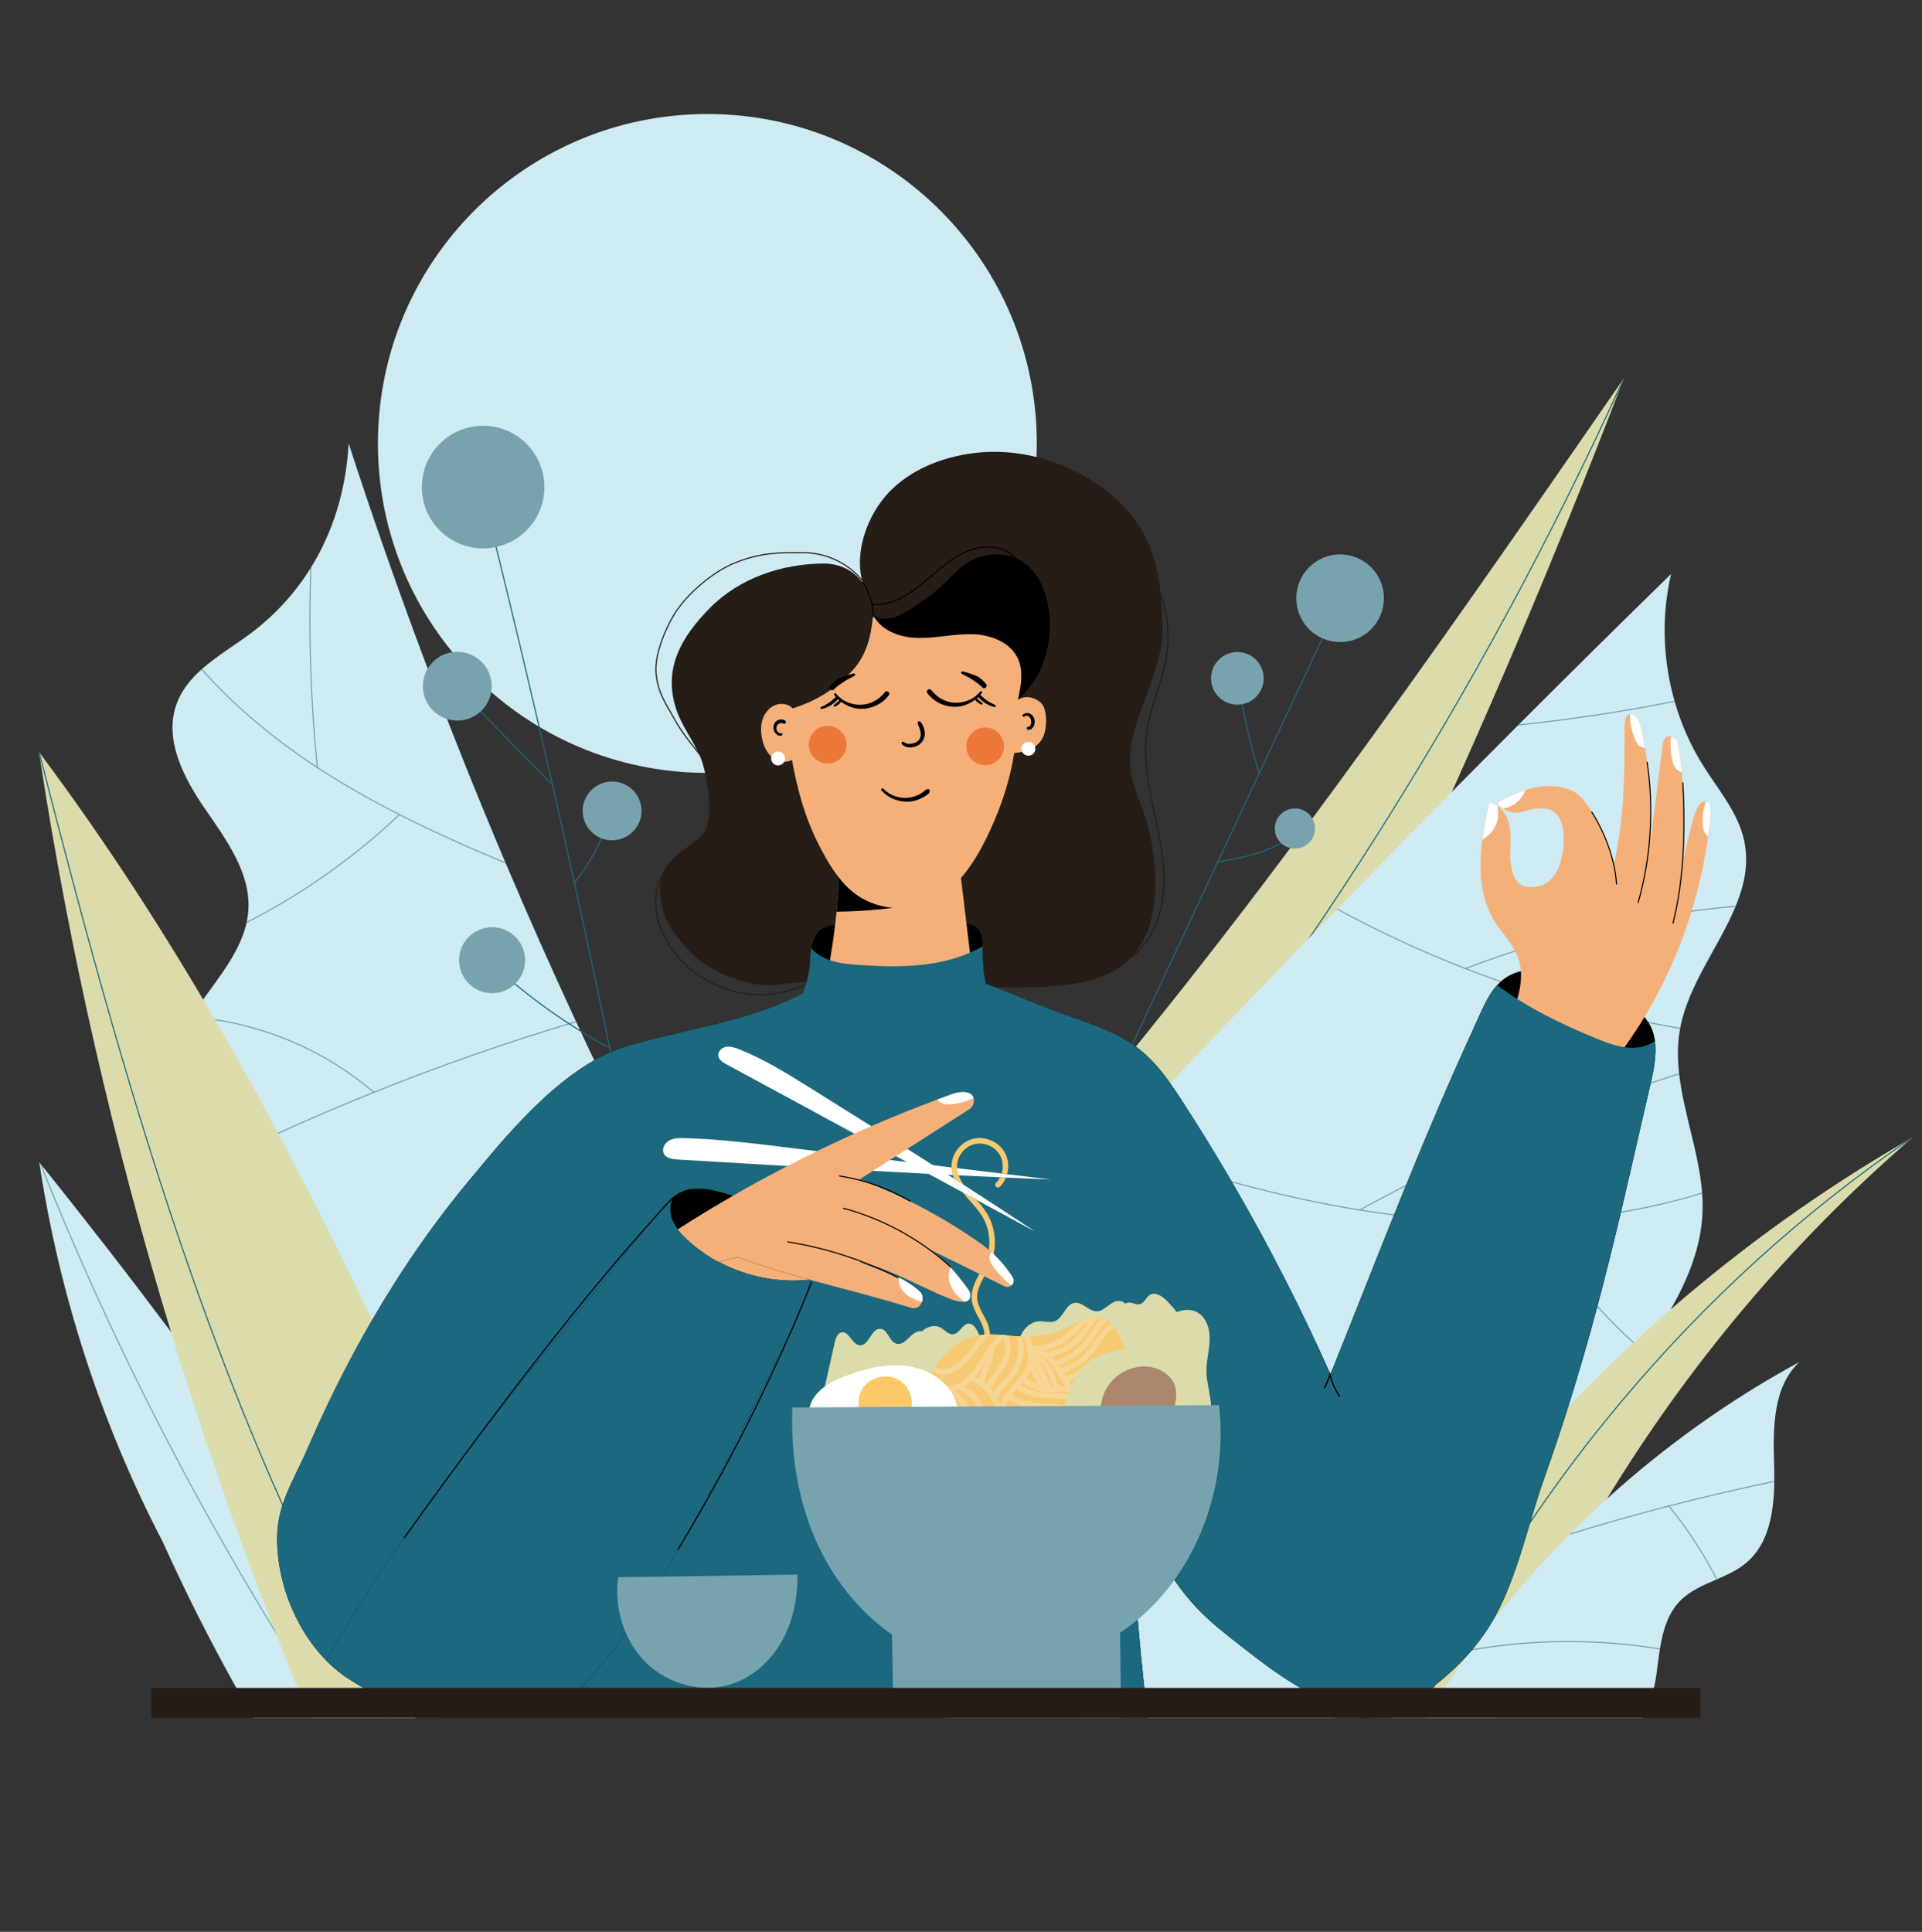<svg version="1.2" baseProfile="tiny-ps" xmlns="http://www.w3.org/2000/svg" viewBox="0 0 1758 1767" width="1758" height="1767">
	<rect x="0" y="0" width="1758" height="1767" fill="#333333" stroke="none"/>
	<title>162071066_eps-ai</title>
	<style>
		tspan { white-space:pre }
		.s0 { fill: #ceeaf2 } 
		.s1 { fill: #261d16 } 
		.s2 { fill: #000000 } 
		.s3 { fill: #dbdbab } 
		.s4 { fill: #1c687e } 
		.s5 { fill: #77a3af } 
		.s6 { fill: #f5b07a } 
		.s7 { fill: #ffffff } 
		.s8 { fill: #f7c972 } 
		.s9 { fill: #f7d594 } 
		.s10 { fill: #ab866c } 
		.s11 { fill: #fdc968 } 
		.s12 { fill: #ed783a } 
	</style>
	<g id="\221\353\356\351 1">
		<g id="&lt;Group&gt;">
			<g id="&lt;Group&gt;">
				<g id="&lt;Group&gt;">
				</g>
				<g id="&lt;Group&gt;">
					<g id="&lt;Group&gt;">
					</g>
					<g id="&lt;Group&gt;">
					</g>
					<g id="&lt;Group&gt;">
					</g>
					<g id="&lt;Group&gt;">
					</g>
				</g>
				<g id="&lt;Group&gt;">
					<g id="&lt;Group&gt;">
					</g>
					<g id="&lt;Group&gt;">
					</g>
				</g>
				<g id="&lt;Group&gt;">
					<g id="&lt;Group&gt;">
					</g>
					<g id="&lt;Group&gt;">
					</g>
				</g>
				<g id="&lt;Group&gt;">
				</g>
				<g id="&lt;Group&gt;">
				</g>
				<g id="&lt;Group&gt;">
					<g id="&lt;Group&gt;">
					</g>
					<g id="&lt;Group&gt;">
					</g>
				</g>
				<g id="&lt;Group&gt;">
				</g>
				<g id="&lt;Group&gt;">
				</g>
				<g id="&lt;Group&gt;">
				</g>
			</g>
			<g id="&lt;Group&gt;">
				<g id="&lt;Group&gt;">
					<path id="&lt;Path&gt;" class="s0" d="m948.33 405.63c0 166.42-134.91 301.33-301.33 301.33c-166.42 0-301.33-134.91-301.33-301.33c0-166.42 134.91-301.33 301.33-301.33c166.42 0 301.33 134.91 301.33 301.33z" />
				</g>
				<g id="&lt;Group&gt;">
					<g id="&lt;Group&gt;">
						<g id="&lt;Group&gt;">
							<path id="&lt;Path&gt;" class="s1" d="m665.81 746.52l-1.01-0.03c0.48-14.11-5.24-29.18-17.48-46.06c-3.43-4.72-7.14-9.37-10.74-13.87c-6.78-8.47-13.78-17.24-19.15-26.88c-1.52-2.74-2.99-5.26-4.41-7.71c-6.86-11.82-12.28-21.15-13.48-36.67c-1.22-15.66 7.35-37.93 16.39-53.05c11.46-19.17 36.55-40.39 57.11-48.3c22.96-8.83 38.57-9.16 62.13-8.96c25.18 0.21 49.31 14.31 60.05 35.08l-0.9 0.47c-10.57-20.45-34.34-34.33-59.16-34.54c-23.44-0.2-38.96 0.13-61.75 8.89c-20.38 7.84-45.24 28.87-56.6 47.87c-8.95 14.98-17.45 37.01-16.25 52.45c1.19 15.28 6.55 24.53 13.35 36.24c1.42 2.45 2.89 4.98 4.42 7.73c5.33 9.57 12.31 18.3 19.06 26.74c3.6 4.5 7.33 9.16 10.77 13.91c12.38 17.07 18.16 32.34 17.67 46.69z" />
						</g>
					</g>
					<g id="&lt;Group&gt;">
						<g id="&lt;Group&gt;">
							<path id="&lt;Path&gt;" class="s1" d="m695.08 910.38c-1.55 0-3.1-0.04-4.64-0.12c-29.66-1.49-58.81-17.42-76.07-41.59c-11.63-16.27-16.84-34.42-14.68-51.08c2.45-18.94 15.68-35.54 32.17-40.38l0.29 0.97c-16.12 4.73-29.05 20.99-31.45 39.54c-2.12 16.41 3.03 34.3 14.5 50.37c17.09 23.92 45.94 39.69 75.3 41.17c29.36 1.47 59.65-11.33 79.04-33.42l0.76 0.67c-18.58 21.15-47.04 33.88-75.21 33.88z" />
						</g>
					</g>
					<g id="&lt;Group&gt;">
						<g id="&lt;Group&gt;">
							<path id="&lt;Path&gt;" class="s1" d="m1001.64 887.43c-3.28 0-6.53-0.33-9.73-1.02l0.21-0.99c19.78 4.25 42.93-5.92 56.3-24.74c14.22-20.01 16.31-44.91 15.55-62.27c-0.77-17.78-4.55-35.54-8.21-52.71c-0.85-3.99-1.7-7.97-2.51-11.96c-4.28-20.98-7.8-43.43-4.61-65.39c1.73-11.91 5.44-23.57 9.02-34.85c3.33-10.49 6.78-21.33 8.62-32.33c4.67-27.92-1.26-57.69-16.26-81.69l0.86-0.54c15.14 24.21 21.11 54.24 16.4 82.4c-1.85 11.06-5.31 21.94-8.65 32.47c-3.57 11.24-7.27 22.86-8.99 34.69c-3.17 21.81 0.34 44.15 4.6 65.04c0.81 3.99 1.66 7.97 2.51 11.95c3.67 17.21 7.46 35.02 8.23 52.88c0.76 17.52-1.35 42.66-15.74 62.9c-11.66 16.41-29.89 26.16-47.61 26.16z" />
						</g>
					</g>
				</g>
				<g id="&lt;Group&gt;">
					<path id="&lt;Path&gt;" class="s1" d="m789.3 533.39c-8.65-27.44 4.09-62.71 24.07-83.42c19.98-20.71 48.35-31.8 76.89-35.48c46.23-5.97 95.39 10.25 129.98 41.51c34.59 31.25 43.03 68.27 43.03 123.38c0 28.08-24.1 73.73-28.47 101.46c-5.41 34.31 9.22 47.37 16.76 81.28c7.54 33.91 9.22 78.44-11.06 106.65c-15.25 21.2-39.17 28.57-65.04 32.09c-25.88 3.52-64.31 3.13-90.23-0.01c-25.93-3.13-41.18-11.03-65.45-7.75c-20.71 7.68-35.92 3.18-58 3.73c-14.99 0.37-34.02 1.65-48.87 3.67c-23.49 3.21-48.78-6.16-68.73-18.96c-11.22-7.2-22.07-20.5-29.79-31.36c-7.72-10.86-13.02-31.86-10.01-44.84c5.58-24.03 26.53-28.5 39.08-43.36c10.36-12.27 3.3-55.39-3.09-70.13c-6.39-14.74-17.18-28.48-22.07-43.78c-11.61-36.37 4.3-64.93 31.14-92.08c26.84-27.15 65.79-40.42 103.97-40.53c14.51-0.04 27.76 6.34 35.89 17.94z" />
				</g>
				<g id="&lt;Group&gt;">
					<path id="&lt;Path&gt;" class="s2" d="m798.36 561.74c5.84 4.82 9.28 4.53 16.81 3.68c7.53-0.86 22.74-11.73 29.03-15.95c13.61-9.12 21.16-17.96 33.23-29.03c12.08-11.08 26.89-15.16 43.07-12.56c10.09 1.62 19.12 7.77 25.43 15.8c6.31 8.03 10.09 17.82 12.22 27.81c4.13 19.38 2.23 40.01-5.38 58.31c-7.61 18.3-22.42 32.41-38.13 43.99c-28.45-12.67-54.34-25.91-80.33-43.07c-8.71-5.75-17.38-11.84-24.01-19.9c-6.63-8.05-11.1-18.39-11.94-29.08z" />
				</g>
				<g id="&lt;Group&gt;">
					<g id="&lt;Group&gt;">
						<path id="&lt;Path&gt;" class="s3" d="m1485.35 345.97c-1.05 2.72-2.09 5.45-3.14 8.17c0 0.01 0 0.01-0.01 0.02c-121.05 315.11-264.39 621.68-428.58 916.64l-74.06-123.71l-0.56-0.92l-41.16-68.77c199.83-228.84 373.17-479.28 545.95-729.18c0.52-0.75 1.04-1.49 1.55-2.24z" />
					</g>
					<g id="&lt;Group&gt;">
						<g id="&lt;Group&gt;">
							<path id="&lt;Path&gt;" class="s4" d="m1485.35 345.97c-1.05 2.72-2.09 5.45-3.14 8.17c0 0.01 0 0.01-0.01 0.02c-130.53 285.11-295.62 545.53-502.63 792.92c-12.03 14.39-24.22 28.73-36.55 43.04l-0.77-0.66c12.4-14.39 24.66-28.83 36.76-43.3c208.2-248.85 373.96-510.87 504.78-797.95c0.52-0.75 1.04-1.49 1.55-2.24z" />
						</g>
					</g>
				</g>
				<g id="&lt;Group&gt;">
					<g id="&lt;Group&gt;">
						<path id="&lt;Path&gt;" class="s0" d="m1587.78 828.39v0.01c-0.13 0.36-0.27 0.69-0.43 1.05c-15.1 36.33-43.05 71.48-50.49 110.72c-0.05 0.22-0.09 0.45-0.13 0.67c-0.02 0.11-0.04 0.22-0.06 0.33c-2.45 13.52-2.36 27.04-0.86 40.54c0.03 0.35 0.07 0.68 0.11 1.02c4.16 35.86 18.08 71.73 20.92 108.05c0.03 0.36 0.05 0.7 0.07 1.05c0.44 5.88 0.56 11.78 0.3 17.69c-1.36 31.32-13.32 60.48-28.96 88.02v0.01c-7.5 13.2-15.84 26.03-24.25 38.54c-0.19 0.28-0.39 0.56-0.57 0.84c-0.65 0.96-1.3 1.93-1.95 2.88c-30.97 45.73-63.11 90.65-96.41 134.71c-43.8 58-89.59 114.49-137.27 169.36c-2.45 2.83-4.9 5.65-7.38 8.46c-5.53 6.33-11.09 12.64-16.68 18.93h-262.21c-8.54-8.97-16.87-18.11-25-27.39c-5.57-6.37-11.05-12.81-16.42-19.32c-13.74-16.63-26.81-33.71-39.16-51.17c-36.3-51.31-66.44-105.98-89-162.62c-1.41-3.52-2.78-7.04-4.12-10.57c-0.31-0.84-0.64-1.67-0.94-2.51c-1.35-3.58-2.66-7.15-3.94-10.74c-0.7-1.94-1.38-3.89-2.06-5.82c4.57-5.01 9.12-10.03 13.7-15.04c5.03-5.53 10.08-11.06 15.12-16.59c2.56-2.8 5.12-5.61 7.69-8.41c3.87-4.24 7.74-8.47 11.62-12.7c4.1-4.47 8.19-8.95 12.31-13.41c51.61-56.28 103.55-112.28 155.86-167.95c0.24-0.26 0.49-0.54 0.75-0.8c17.41-18.54 34.85-37.03 52.33-55.5c50.46-53.28 101.24-106.25 152.38-158.91c0.24-0.25 0.49-0.51 0.74-0.76c54.53-56.16 109.45-111.95 164.79-167.35c0.38-0.38 0.75-0.75 1.14-1.14c46.09-46.13 92.48-92 139.17-137.57c-8.88 38.09-7.58 78.39 3.09 116c0.09 0.32 0.18 0.66 0.28 0.98c5.86 20.36 14.49 39.93 25.73 57.89c14.07 22.52 32.44 43.52 37.87 69.51c4.28 20.52 0.12 39.94-7.69 59.01z" />
					</g>
					<g id="&lt;Group&gt;">
						<g id="&lt;Group&gt;">
							<g id="&lt;Group&gt;">
								<path id="&lt;Path&gt;" class="s5" d="m1531.87 641.97c-47.52 9.49-95.57 16.76-143.68 21.72c0.38-0.38 0.75-0.75 1.14-1.14c47.64-4.95 95.2-12.17 142.26-21.57c0.09 0.32 0.18 0.66 0.28 0.98z" />
							</g>
						</g>
						<g id="&lt;Group&gt;">
							<g id="&lt;Group&gt;">
								<path id="&lt;Path&gt;" class="s5" d="m1536.86 940.16c-0.05 0.22-0.09 0.45-0.13 0.67c-0.02 0.11-0.04 0.22-0.06 0.33c-46.91-8.16-93.4-19.63-138.85-34.29c-19.33-6.23-38.47-13.04-57.4-20.4c-0.48-0.18-0.94-0.37-1.41-0.56c-39.95-15.6-78.88-33.7-116.36-54.1c0.24-0.25 0.49-0.51 0.74-0.76c37.68 20.51 76.84 38.68 117.02 54.32c0 0 0 0 0.01 0c0.47 0.19 0.93 0.38 1.41 0.56c18.57 7.2 37.35 13.87 56.3 19.98c45.41 14.64 91.86 26.11 138.73 34.25z" />
							</g>
						</g>
						<g id="&lt;Group&gt;">
							<g id="&lt;Group&gt;">
								<path id="&lt;Path&gt;" class="s5" d="m1587.78 828.4c-0.13 0.36-0.27 0.69-0.43 1.05c-44.65 3.9-89.22 11.15-132.94 21.63c-38.24 9.17-75.92 20.84-112.58 34.85c-0.48 0.17-0.94 0.36-1.41 0.54c-0.48-0.18-0.94-0.37-1.41-0.56c0.47-0.17 0.93-0.36 1.4-0.54c0 0 0 0 0.01 0c37.02-14.2 75.11-26.01 113.76-35.29c43.94-10.53 88.72-17.8 133.59-21.68z" />
							</g>
						</g>
						<g id="&lt;Group&gt;">
							<g id="&lt;Group&gt;">
								<path id="&lt;Path&gt;" class="s5" d="m1556.91 1091.82c-31.23 9.6-64.11 16.61-98.31 20.93c-17.18 2.17-34.69 3.67-52.49 4.49c-0.38 0.02-0.76 0.04-1.14 0.05c-10.52 0.48-21.14 0.71-31.86 0.71c-24.95 0-50.36-1.28-76.09-3.84c-17.55-1.75-35.25-4.04-53.25-6.92h-0.01c-0.53-0.08-1.07-0.16-1.6-0.25c-67.84-10.96-139.99-30.23-224.98-59.98c0.24-0.26 0.49-0.54 0.75-0.8c85.29 29.83 157.63 49.11 225.67 59.99h0.01c0.54 0.09 1.08 0.17 1.61 0.25c17.53 2.78 34.78 5 51.9 6.7c36.55 3.63 72.45 4.69 107.3 3.15c0.38-0.01 0.75-0.02 1.13-0.05c17.95-0.81 35.6-2.31 52.92-4.5c34.21-4.33 67.12-11.34 98.36-20.97c0.03 0.36 0.05 0.7 0.07 1.05z" />
							</g>
						</g>
						<g id="&lt;Group&gt;">
							<g id="&lt;Group&gt;">
								<path id="&lt;Path&gt;" class="s5" d="m1535.92 982.73c-100.74 31.58-198.11 73.03-290.68 123.73c-0.49 0.26-0.97 0.53-1.45 0.79h-0.01c-0.53-0.08-1.07-0.16-1.6-0.25c0.48-0.26 0.95-0.53 1.44-0.79h0.01c93.02-51.06 190.89-92.77 292.18-124.5c0.03 0.35 0.07 0.68 0.11 1.02z" />
							</g>
						</g>
						<g id="&lt;Group&gt;">
							<g id="&lt;Group&gt;">
								<path id="&lt;Path&gt;" class="s5" d="m1504.01 1236.08c-0.19 0.28-0.39 0.56-0.57 0.84c-39.57-33.69-72.93-74.18-98.46-119.62c-0.18-0.32-0.38-0.66-0.55-0.99c0.38-0.01 0.75-0.02 1.13-0.05c0.18 0.33 0.38 0.66 0.56 0.99c25.42 45.12 58.58 85.35 97.89 118.83z" />
							</g>
						</g>
					</g>
				</g>
				<g id="&lt;Group&gt;">
					<g id="&lt;Group&gt;">
						<path id="&lt;Path&gt;" class="s3" d="m1749.54 1040.27c-1.2 1.02-2.38 2.06-3.57 3.09c-108.26 93.96-201.53 205.02-276.05 327.48c-5.29 8.67-10.47 17.41-15.56 26.2v0.01c-0.24 0.43-0.5 0.84-0.74 1.28c-19.55 33.84-37.69 68.5-54.33 103.86c-0.17 0.36-0.33 0.7-0.5 1.06c-6.32 13.44-12.42 26.99-18.3 40.64c-3.92 9.09-7.74 18.22-11.47 27.39h-115.25l6.68-18.93l2.98-8.46l28.93-82.04c42.46-61.97 90.01-120.44 141.95-174.73c19.24-20.13 39.09-39.68 59.51-58.63c0.24-0.23 0.5-0.47 0.75-0.69c11.07-10.27 22.3-20.35 33.71-30.24v-0.01c66.87-58.09 139.24-109.83 215.91-154.17c1.79-1.04 3.57-2.07 5.37-3.09z" />
					</g>
					<g id="&lt;Group&gt;">
						<g id="&lt;Group&gt;">
							<path id="&lt;Path&gt;" class="s4" d="m1749.54 1040.27c-1.2 1.02-2.38 2.06-3.57 3.09c-96.88 66.3-184.98 146.42-262.27 238.57c-30.17 35.97-58.37 73.38-84.52 112.11c-31.92 47.25-60.78 96.45-86.43 147.34c-0.43 0.83-0.84 1.66-1.26 2.5c-4.56 9.08-9 18.21-13.34 27.39h-1.14c4.34-9.18 8.8-18.31 13.34-27.39c0.16-0.32 0.32-0.65 0.5-0.98c26.4-52.59 56.22-103.39 89.3-152.1v-0.01c25.66-37.79 53.27-74.34 82.76-109.5c77.03-91.83 164.78-171.73 261.25-237.92c1.79-1.04 3.57-2.07 5.37-3.09z" />
						</g>
					</g>
				</g>
				<g id="&lt;Group&gt;">
					<g id="&lt;Group&gt;">
						<path id="&lt;Path&gt;" class="s0" d="m1622.68 1338.09c0.17 5.36 0.27 10.85 0.22 16.37c-0.01 0.34-0.01 0.68-0.02 1.02c-0.37 27.87-4.9 56.44-25.56 73.93c-7.77 6.58-17.16 10.87-26.61 14.99c-0.31 0.13-0.62 0.26-0.93 0.41c-11.98 5.19-24.03 10.24-33.05 19.47c-11.24 11.52-15.71 27.25-18.38 43.47c-0.06 0.33-0.11 0.67-0.16 1c-1.02 6.37-1.8 12.79-2.61 19.05c-0.69 5.29-1.55 10.71-2.72 16.08c-2.13 9.76-5.29 19.31-10.26 27.39h-198.73c5.64-9.24 11.44-18.37 17.43-27.39c6.4-9.68 13-19.24 19.76-28.66l0.01-0.01c1.3-1.82 2.61-3.62 3.93-5.42c0.27-0.4 0.56-0.79 0.84-1.18c5.99-8.18 12.1-16.25 18.37-24.23c22.1-28.2 45.87-55.09 71.14-80.51c0.5-0.52 1-1.02 1.52-1.53c10.75-10.78 21.77-21.29 33.05-31.49c53.37-48.44 112.45-90.6 175.87-125.04c-23.88 22.41-24.14 59.55-23.11 92.29z" />
					</g>
					<g id="&lt;Group&gt;">
						<g id="&lt;Group&gt;">
							<g id="&lt;Group&gt;">
								<path id="&lt;Path&gt;" class="s5" d="m1622.9 1354.46c-0.01 0.34-0.01 0.68-0.02 1.02c-31.96 6.67-63.84 14.11-95.52 22.3h-0.01c-0.36 0.09-0.71 0.18-1.07 0.28c-30.53 7.9-60.89 16.52-90.94 25.8c0.5-0.52 1-1.02 1.52-1.53c29.33-9.03 58.93-17.41 88.71-25.14c0.36-0.09 0.72-0.18 1.08-0.27c31.91-8.26 64.03-15.76 96.25-22.46z" />
							</g>
						</g>
						<g id="&lt;Group&gt;">
							<g id="&lt;Group&gt;">
								<path id="&lt;Path&gt;" class="s5" d="m1570.71 1444.39c-0.31 0.13-0.62 0.26-0.93 0.41c-12.08-23.73-26.62-46.04-43.49-66.73c-0.24-0.29-0.48-0.58-0.71-0.87c0.36-0.09 0.72-0.18 1.08-0.27c0.23 0.28 0.48 0.57 0.7 0.86h0.01c16.79 20.66 31.29 42.93 43.34 66.61z" />
							</g>
						</g>
						<g id="&lt;Group&gt;">
							<g id="&lt;Group&gt;">
								<path id="&lt;Path&gt;" class="s5" d="m1518.34 1507.73c-0.06 0.33-0.11 0.67-0.16 1c-57.27-9.32-116.04-8.98-173.19 1.05c0.27-0.4 0.56-0.79 0.84-1.18c56.94-9.87 115.47-10.16 172.51-0.87z" />
							</g>
						</g>
					</g>
				</g>
				<g id="&lt;Group&gt;">
					<g id="&lt;Group&gt;">
						<g id="&lt;Group&gt;">
							<g id="&lt;Group&gt;">
								<path id="&lt;Path&gt;" class="s4" d="m1224.48 553.12l-72.26 154.47l-0.64 1.37l-36.78 78.63v0.01l-0.52 1.1l-116.89 249.89l-0.92-0.43l116.62-249.29l0.51-1.1l37.55-80.28l0.64-1.37l71.77-153.43l0.92 0.43z" />
							</g>
						</g>
						<g id="&lt;Group&gt;">
							<g id="&lt;Group&gt;">
								<path id="&lt;Path&gt;" class="s4" d="m1152.22 707.59l-0.64 1.37c-0.15-0.49-0.29-0.97-0.44-1.46c-7.73-25.89-13.87-52.41-18.29-79.01l1-0.16c4.34 26.19 10.36 52.29 17.93 77.8c0.14 0.49 0.29 0.97 0.44 1.46z" />
							</g>
						</g>
						<g id="&lt;Group&gt;">
							<g id="&lt;Group&gt;">
								<path id="&lt;Path&gt;" class="s4" d="m1184.41 763.74c-20.17 15.52-46.22 21.46-70.13 24.95c-0.41 0.06-0.8 0.11-1.2 0.17l0.51-1.1c0.4-0.06 0.8-0.12 1.21-0.17v-0.01c23.6-3.48 49.2-9.41 68.99-24.65l0.62 0.8z" />
							</g>
						</g>
					</g>
					<g id="&lt;Group&gt;">
						<path id="&lt;Path&gt;" class="s5" d="m1185.67 547.2c0-22.13 17.94-40.08 40.08-40.08c22.13 0 40.08 17.94 40.08 40.08c0 22.13-17.94 40.08-40.08 40.08c-22.13 0-40.08-17.94-40.08-40.08z" />
					</g>
					<g id="&lt;Group&gt;">
						<path id="&lt;Path&gt;" class="s5" d="m1107.69 620.47c0-13.3 10.78-24.08 24.08-24.08c13.3 0 24.08 10.78 24.08 24.08c0 13.3-10.78 24.08-24.08 24.08c-13.3 0-24.08-10.78-24.08-24.08z" />
					</g>
					<g id="&lt;Group&gt;">
						<path id="&lt;Path&gt;" class="s5" d="m1166.04 757.83c0-10.15 8.22-18.37 18.37-18.37c10.15 0 18.37 8.22 18.37 18.37c0 10.15-8.22 18.37-18.37 18.37c-10.15 0-18.37-8.22-18.37-18.37z" />
					</g>
				</g>
				<g id="&lt;Group&gt;">
					<g id="&lt;Group&gt;">
						<path id="&lt;Path&gt;" class="s0" d="m627.76 1138.73c-68.32 107.32-145.61 208.92-230.78 303.42c-19.41-47.6-64.06-79.09-104.76-110.49c-40.7-31.4-82.11-69.81-89.57-120.67c-1.82-12.37-1.5-24.94-0.4-37.56c0.03-0.34 0.06-0.68 0.09-1.02c3.08-34.04 11.68-68.39-0.34-99.87c-1.14-2.97-2.44-5.86-3.88-8.71c-0.15-0.3-0.3-0.6-0.46-0.9c-12.86-24.88-35.38-45.55-39.62-73.18c-3.28-21.45 4.84-40.55 16.57-59.09v-0.01c0.2-0.31 0.41-0.64 0.62-0.96c17.69-27.69 43.14-54.15 50.21-85.29c0.09-0.42 0.19-0.84 0.27-1.27c0.72-3.41 1.22-6.87 1.45-10.4c2.3-34.24-20.11-64.51-39.57-92.79c-19.46-28.27-37.67-63.09-26.29-95.47c4.48-12.75 12.78-22.96 22.8-31.95c0.24-0.22 0.5-0.45 0.75-0.68c13.06-11.54 28.91-21.07 42.99-31.44c22.05-16.23 41.04-36.46 55.93-60.21v-0.01c0.37-0.58 0.72-1.16 1.08-1.74c19.49-31.77 31.68-69.73 34.04-112.81c42.2 129.73 90.09 257.62 143.29 383.05c0.18 0.45 0.38 0.89 0.57 1.34c20.54 48.38 41.85 96.38 63.95 143.98c0.14 0.31 0.29 0.63 0.44 0.94c31.95 68.8 65.51 136.76 100.61 203.78z" />
					</g>
					<g id="&lt;Group&gt;">
						<g id="&lt;Group&gt;">
							<g id="&lt;Group&gt;">
								<path id="&lt;Path&gt;" class="s5" d="m462.77 790.02c-31.46-13.12-64.6-27.69-97.34-44.31c-0.31-0.16-0.64-0.32-0.96-0.5c-20.77-10.56-41.37-21.96-61.26-34.33c-4.16-2.59-8.26-5.2-12.31-7.84c-0.37-0.23-0.73-0.48-1.1-0.71c-41.59-27.28-76.94-57.34-105.67-89.81c0.24-0.22 0.5-0.45 0.75-0.68c28.52 32.23 63.58 62.07 104.79 89.19c0.36 0.23 0.72 0.48 1.09 0.71c4.26 2.79 8.59 5.56 12.99 8.29c19.97 12.43 40.66 23.86 61.52 34.47c0.31 0.17 0.64 0.33 0.96 0.49c32.28 16.38 64.93 30.74 95.98 43.71c0.18 0.45 0.38 0.89 0.57 1.34z" />
							</g>
						</g>
						<g id="&lt;Group&gt;">
							<g id="&lt;Group&gt;">
								<path id="&lt;Path&gt;" class="s5" d="m290.89 703.04c-0.37-0.23-0.73-0.48-1.1-0.71c-0.05-0.44-0.09-0.87-0.13-1.31c-6.07-60.02-8.03-120.52-5.87-180.84v-0.01c0.37-0.58 0.72-1.16 1.08-1.74c-2.26 61.14-0.29 122.45 5.88 183.29c0.04 0.44 0.08 0.87 0.14 1.31z" />
							</g>
						</g>
						<g id="&lt;Group&gt;">
							<g id="&lt;Group&gt;">
								<path id="&lt;Path&gt;" class="s5" d="m366.21 744.97c-0.26 0.24-0.53 0.5-0.79 0.74c-41.4 39.22-89.05 72.8-139.97 98.67c0.09-0.42 0.19-0.84 0.27-1.27c50.44-25.73 97.66-59.03 138.73-97.9c0.26-0.23 0.53-0.49 0.79-0.73c0.31 0.17 0.64 0.33 0.96 0.49z" />
							</g>
						</g>
						<g id="&lt;Group&gt;">
							<g id="&lt;Group&gt;">
								<path id="&lt;Path&gt;" class="s5" d="m527.15 934.95c-62.34 18.57-123.88 40.06-184.31 64.33c-0.36 0.14-0.71 0.28-1.06 0.44c-48.68 19.58-96.63 40.98-143.66 64.11c-0.15-0.3-0.3-0.6-0.46-0.9c46.9-23.08 94.7-44.42 143.23-63.96c0.36-0.14 0.71-0.28 1.07-0.43c60.56-24.35 122.26-45.91 184.74-64.53c0.14 0.31 0.29 0.63 0.44 0.94z" />
							</g>
						</g>
						<g id="&lt;Group&gt;">
							<g id="&lt;Group&gt;">
								<path id="&lt;Path&gt;" class="s5" d="m342.85 999.28c-0.36 0.14-0.71 0.28-1.06 0.44c-0.29-0.25-0.59-0.51-0.88-0.75c-25.48-21.79-55.27-39.23-87.66-51.16c-25.56-9.42-52.09-15.18-78.62-17.16v-0.01c0.2-0.31 0.41-0.64 0.62-0.96c26.44 2.03 52.89 7.79 78.36 17.18c32.68 12.04 62.71 29.65 88.37 51.68c0.29 0.24 0.59 0.5 0.87 0.74z" />
							</g>
						</g>
						<g id="&lt;Group&gt;">
							<g id="&lt;Group&gt;">
								<path id="&lt;Path&gt;" class="s5" d="m393.57 1232.38l-0.08 1.01c-36.97-2.95-72.28-17.48-106.42-31.53c-27.49-11.31-55.66-22.91-84.8-28.43c0.03-0.34 0.06-0.68 0.09-1.02c29.26 5.54 57.53 17.17 85.11 28.51c34.06 14.02 69.3 28.52 106.11 31.46z" />
							</g>
						</g>
					</g>
				</g>
				<g id="&lt;Group&gt;">
					<g id="&lt;Group&gt;">
						<g id="&lt;Group&gt;">
							<g id="&lt;Group&gt;">
								<path id="&lt;Path&gt;" class="s4" d="m505.81 717.73l0 0.01c0.15 0.62 0.29 1.23 0.42 1.87l0 0.01c6.58 28.9 13.06 57.83 19.43 86.78c0.1 0.44 0.2 0.87 0.28 1.3c11.05 50.13 21.78 100.32 32.21 150.5c0.09 0.43 0.17 0.86 0.26 1.29c12.96 62.36 25.41 124.72 37.36 186.94l-1 0.18c-12-62.49-24.52-125.12-37.52-187.76c-0.09-0.44-0.18-0.87-0.27-1.3c-10.31-49.63-20.92-99.26-31.84-148.84c-0.09-0.43-0.18-0.85-0.28-1.29c-6.55-29.77-13.21-59.51-19.98-89.21l-0.43-1.88c-18.79-82.49-38.38-164.69-58.67-246.29l0.99-0.24c20.43 82.14 40.14 164.87 59.04 247.91z" />
							</g>
						</g>
						<g id="&lt;Group&gt;">
							<g id="&lt;Group&gt;">
								<path id="&lt;Path&gt;" class="s4" d="m505.81 717.73l0 0.01c0.15 0.62 0.29 1.23 0.42 1.87l-1.35-1.38l-73.32-74.87l0.72-0.71l72.17 73.7l1.35 1.38z" />
							</g>
						</g>
						<g id="&lt;Group&gt;">
							<g id="&lt;Group&gt;">
								<path id="&lt;Path&gt;" class="s4" d="m556.16 754.45c-7.31 18.96-17.63 37.1-30.21 53.25c-0.27 0.34-0.53 0.68-0.81 1.03c-0.09-0.43-0.18-0.85-0.28-1.29c0.27-0.34 0.54-0.68 0.81-1.04c12.28-15.89 22.36-33.71 29.54-52.31l0.94 0.36z" />
							</g>
						</g>
						<g id="&lt;Group&gt;">
							<g id="&lt;Group&gt;">
								<path id="&lt;Path&gt;" class="s4" d="m558.16 958.2c0.09 0.43 0.17 0.86 0.26 1.29c-0.39-0.2-0.77-0.41-1.16-0.63c-38.23-20.74-73.81-46.05-105.97-75.38l0.68-0.76c31.89 29.09 67.15 54.21 105.02 74.83c0.39 0.21 0.78 0.43 1.17 0.64z" />
							</g>
						</g>
					</g>
					<g id="&lt;Group&gt;">
						<path id="&lt;Path&gt;" class="s5" d="m387.23 457.93c-6.85-30.19 12.08-60.22 42.27-67.07c30.19-6.85 60.22 12.08 67.07 42.27c6.85 30.19-12.08 60.22-42.27 67.07c-30.19 6.85-60.22-12.08-67.07-42.27z" />
					</g>
					<g id="&lt;Group&gt;">
						<path id="&lt;Path&gt;" class="s5" d="m387.6 634.6c-3.84-16.94 6.78-33.79 23.72-37.63c16.94-3.84 33.79 6.78 37.63 23.72c3.84 16.94-6.78 33.79-23.72 37.63c-16.94 3.84-33.79-6.78-37.63-23.72z" />
					</g>
					<g id="&lt;Group&gt;">
						<path id="&lt;Path&gt;" class="s5" d="m533.64 747.67c-3.28-14.48 5.79-28.88 20.28-32.17c14.48-3.28 28.88 5.79 32.17 20.28c3.28 14.48-5.79 28.88-20.28 32.17c-14.48 3.28-28.88-5.79-32.17-20.28z" />
					</g>
					<g id="&lt;Group&gt;">
						<path id="&lt;Path&gt;" class="s5" d="m420.67 884.94c-3.69-16.26 6.5-32.42 22.76-36.11c16.26-3.69 32.42 6.5 36.11 22.76c3.69 16.26-6.5 32.42-22.76 36.11c-16.26 3.69-32.42-6.5-36.11-22.76z" />
					</g>
				</g>
				<g id="&lt;Group&gt;">
					<g id="&lt;Group&gt;">
						<path id="&lt;Path&gt;" class="s0" d="m399.92 1571.27h-168.02c-5.31-9.05-10.54-18.18-15.71-27.39c-23.74-42.37-46.06-86.58-67.35-133.56c-56.35-108.42-94.66-226.19-112.89-347.02l-0.03-0.18c0.69 0.86 1.39 1.72 2.08 2.59c40.36 50.16 79.85 101.04 118.43 152.58c0 0.01 0 0.01 0.01 0.02c27.46 36.68 54.45 73.68 80.99 111.03l0.01 0.01c0.9 1.27 1.82 2.55 2.71 3.83c7.54 10.62 15.04 21.28 22.49 31.95c23.07 33.02 45.78 66.29 68.11 99.8c17.46 26.17 34.69 52.5 51.67 78.97c5.86 9.11 11.69 18.24 17.49 27.39z" />
					</g>
					<g id="&lt;Group&gt;">
						<g id="&lt;Group&gt;">
							<path id="&lt;Path&gt;" class="s5" d="m302.44 1571.27h-1.22c-5.29-8.06-10.53-16.14-15.74-24.24c-0.67-1.06-1.35-2.1-2.02-3.16c-10.43-16.27-20.67-32.63-30.73-49.03c-27.94-45.55-54.44-91.52-79.39-137.7c-51.52-95.39-97.61-193.96-137.38-293.85l-0.03-0.18c0.69 0.86 1.39 1.72 2.08 2.59c39.51 98.89 85.2 196.5 136.22 290.97c24.05 44.53 49.55 88.86 76.4 132.8c0 0.01 0.01 0.02 0.01 0.03c11.12 18.19 22.46 36.33 34.03 54.37c0.37 0.58 0.73 1.16 1.11 1.72c5.5 8.58 11.05 17.14 16.66 25.67z" />
						</g>
					</g>
				</g>
				<g id="&lt;Group&gt;">
					<g id="&lt;Group&gt;">
						<path id="&lt;Path&gt;" class="s3" d="m501.57 1571.27h-217.88c-3.81-9.11-7.59-18.24-11.32-27.39c-6.67-16.29-13.21-32.64-19.64-49.03c-0.71-1.79-1.4-3.56-2.09-5.35c0-0.01-0.01-0.02-0.01-0.03c-34.84-89.14-66.26-179.64-94.19-271.18c-0.01-0.01-0.01-0.01-0.01-0.02c-52.57-172.25-92.8-348.26-120.16-526.26c-0.21-1.41-0.44-2.82-0.65-4.23c0.3 0.42 0.62 0.82 0.92 1.24c120.35 160.87 217.25 336.77 303.76 518.41c23.06 48.4 45.38 97.21 67.22 146.26c28.12 63.14 55.41 126.66 82.43 190.19l11.63 27.39z" />
					</g>
					<g id="&lt;Group&gt;">
						<g id="&lt;Group&gt;">
							<path id="&lt;Path&gt;" class="s4" d="m346.73 1552.45c3.52 6.31 7.06 12.59 10.63 18.82h-1.17c-3.75-6.57-7.49-13.19-11.19-19.85c-1.4-2.51-2.79-5.02-4.18-7.55c-9.24-16.76-18.31-33.8-27.23-51.11c-19.17-37.19-37.61-75.67-55.4-115.55c-7.02-15.74-13.94-31.7-20.76-47.88l-0.01-0.01c-21.9-51.97-42.78-106.28-62.75-163.18c-53.79-153.21-96.74-311.77-138.4-474.13c-0.21-1.41-0.44-2.82-0.65-4.23c0.3 0.42 0.62 0.82 0.92 1.24c41.87 163.29 85 322.76 139.09 476.79c20.52 58.42 41.97 114.12 64.51 167.35c6.09 14.38 12.26 28.58 18.51 42.6c17.84 40.05 36.33 78.67 55.56 115.99c9.09 17.66 18.34 35.03 27.77 52.12c1.57 2.87 3.17 5.72 4.75 8.57z" />
						</g>
					</g>
				</g>
				<g id="&lt;Group&gt;">
					<path id="&lt;Compound Path&gt;" class="s2" d="m1510.02 990.03v0.01c-0.08 0.4-0.17 0.77-0.25 1.15c-1 4.39-2.05 8.64-2.97 12.66c-8.19 35.67-15.95 70.11-24.05 104.33c-0.08 0.37-0.17 0.72-0.25 1.08c-6.7 28.29-13.64 56.43-21.27 85.04c-0.1 0.4-0.2 0.77-0.31 1.17v0.01c-7.95 29.83-16.67 60.16-26.62 91.64c-6.68 21.11-13.92 42.75-21.87 65.1c-2.57 7.21-4.98 14.69-7.35 22.31c-1.66 5.37-3.3 10.79-4.93 16.26v0.01c-0.32 1.09-0.65 2.16-0.97 3.25c-9.36 31.36-19.05 63.76-34.96 90.34c-0.97 1.62-1.97 3.23-2.98 4.8c-4.46 6.92-9.21 13.29-14.19 19.23c-0.33 0.41-0.68 0.81-1.01 1.21c-1.63 1.91-3.28 3.76-4.95 5.59l-0.01 0.01c-8.9 9.7-18.43 18.23-28.31 26.17c-0.63 0.51-1.26 1.01-1.9 1.51c-0.42 0.33-0.83 0.66-1.25 0.98c-12.23 9.6-24.94 18.37-37.64 27.39h-52.35c7.12-1.2 14.26-2.38 21.38-3.58c-17.4-7.29-34.84-14.6-51.29-23.81c-1.17-0.65-2.32-1.31-3.47-1.98c-18.05-10.5-34.58-23.37-51.06-36.2c-14.08-10.97-28.24-22-40.52-34.95c-7.56-7.96-14.33-16.56-20.49-25.58c-16.61-24.3-28.91-51.77-40.92-78.81c1.66 38.39 4.12 76.75 7.39 115.03c1.76 20.85 3.77 41.68 6.03 62.49c0.97 9.13 2.01 18.27 3.08 27.39h-669.38c-11.15-5.86-22.31-12.16-33.62-18.82c-0.58-0.35-1.15-0.68-1.72-1.02c-4.16-2.46-8.35-4.97-12.56-7.55c-4.17-2.54-8.37-5.13-12.61-7.77c-7.72-4.81-14.9-10.67-21.47-17.34c-29.95-30.37-47.21-77.51-44.6-118.87c0.5-7.87 2.12-15.37 4.43-22.68c0.14-0.49 0.3-0.96 0.46-1.45c1.19-3.59 2.53-7.13 3.99-10.65c5.56-13.44 12.73-26.47 18.64-40.14c17.37-40.23 36.98-79.61 59.02-117.54c26.89-46.31 57.39-90.46 91.84-131.39c24.97-29.66 79.73-100.06 138.84-118.35c54.14-16.73 113.11-22.4 163.14-49.2c3.91-10.01 6.32-19.43 6.69-29.59c0.13-3.61 0.46-7.61 1.2-11.54c1.34-7.12 4.06-13.98 9.45-17.73c4.95-3.44 15.9-4.15 19.75-4.61c17.06-2 23.63 2.98 40.63 5.43c13.58-3.98 34.13-5.79 54.73-6.46c6.82-0.22 18.56-0.24 24.55 3.01c6.57 3.56 7.48 10.92 7.65 18.59c0.06 2.56 0.04 5.15 0.12 7.66c0.37 10.55 0.61 16.53 2.75 26.28c25.83 10.19 52.91 21.79 78.98 30.85c22.02 7.66 44.52 15.58 62.64 30.25c10.52 8.51 19.17 18.98 27.02 30.07c3.84 5.4 7.48 10.94 11.07 16.47c15.58 24.04 30.6 48.45 45.03 73.19c0.24 0.41 0.49 0.82 0.73 1.24c33.06 56.78 63.05 115.35 89.78 175.38c19.3-47.96 38.32-96.61 57.94-145.31c0.12-0.32 0.25-0.65 0.4-0.97c3.43-8.53 6.88-17.07 10.36-25.6c0.19-0.47 0.39-0.94 0.58-1.42c19.38-47.52 39.48-94.99 61.07-141.78c7.35-15.92 12.74-30.59 22.08-40.82c0.91-1 1.86-1.96 2.85-2.86c0.28-0.26 0.57-0.53 0.85-0.78c3.02-2.63 6.43-4.86 10.39-6.61c20.28-8.94 44.62 1.41 65.17 9.71c21.22 8.57 46.73 15.58 58.76 34.02c0.26 0.4 0.52 0.79 0.76 1.2c1 1.65 1.9 3.4 2.68 5.25c1.47 3.49 2.4 7.21 2.91 11.1c1.57 11.97-0.83 25.44-3.66 37.92z" />
				</g>
				<g id="&lt;Group&gt;">
					<path id="&lt;Path&gt;" class="s6" d="m1564.34 749.25c-0.55 5.28-1.19 10.53-1.93 15.79c-11.32 80.62-44.79 158.34-97.91 219.97l-87.44-44.26c9.56-20.72 19.26-44.26 11.19-65.6c-4.69-12.41-14.75-21.93-21.66-33.26c-9.52-15.6-12.8-34.37-12.43-52.64c0.15-7.17 0.83-14.3 1.83-21.45c1.54-11.07 3.85-22.21 6.13-33.65c1.68 0.21 3.27 0.68 4.76 1.35c0.88 0.39 1.72 0.85 2.53 1.39c1.13 0.74 2.18 1.6 3.16 2.57c4.54 4.47 7.45 11.1 8.4 17.53c1.57 10.49-0.42 21.22 0.63 31.77c0.72 7.28 3.34 16.54 9.54 20.42c5.63 3.53 16.22 2.47 22.05-0.73c5.83-3.2 11.21-10.73 13.23-17.07c3.96-12.43 4.25-18.5 3.66-29.04c-0.44-7.85-3.03-16.37-9.75-20.43c-5.18-3.14-11.69-2.94-17.65-1.93c-5.97 1.01-11.39 3.78-17.43 3.42c-3.61-0.21-7.53-1.77-10.63-4.08c-2.08-1.55-3.78-3.45-4.77-5.52c8.19-4.1 16.48-8.22 25.15-11.06c2.92-0.96 5.89-1.77 8.93-2.38c12.01-2.42 27.24-1.94 37.42 4.89c7.41 4.97 14.13 15.8 18.41 23.63c8.71 15.98 11.7 25.75 16.78 40.75c8.45-39.38 9.47-75.1 9.47-117.86c0-5.91-0.99-17.83 4.88-18.48h0.03c5.2-0.56 8.65 6.26 9.85 11.37c1.51 6.43 2.79 12.88 3.87 19.35c4.8 28.7 5.62 57.75 4.91 87.06c3.67-29.48 7.34-58.98 11-88.47c0.43-3.37 1.23-7.29 4.3-8.73c1.15-0.54 2.41-0.58 3.62-0.27c1.75 0.44 3.39 1.61 4.45 3.09c1.8 2.53 2.32 5.71 2.76 8.78c0.99 6.92 1.83 13.86 2.49 20.82c2.98 31.1 2.71 62.5-0.83 93.54c2.95-19.51 6.89-33.04 11.76-52.15c0.85-3.32 4.64-12.65 7.81-13.95c1.3-0.53 2.36-0.79 3.28-0.72c1.52 0.11 2.61 1.14 3.58 3.31c1.55 3.44 0.99 9.17 0.6 12.93z" />
				</g>
				<g id="&lt;Group&gt;">
					<path id="&lt;Path&gt;" class="s6" d="m889.8 892.85c-18.94 13.62-42.84 18.96-66.17 19.19c-23.34 0.23-46.42-4.29-69.32-8.81c4.96-22.87 8.58-46.03 10.85-69.33c1.44-14.95 2.33-29.95 2.66-44.96c0.04-2.27 0.08-4.54 0.1-6.81c34.38 2.77 71.52 2.1 108.26-2.1c4.55 37.6 9.09 75.21 13.63 112.82z" />
				</g>
				<g id="&lt;Group&gt;">
					<path id="&lt;Compound Path&gt;" class="s4" d="m1510.03 990.02v0.01c-0.08 0.4-0.17 0.77-0.25 1.15c-1 4.39-2.05 8.64-2.97 12.66c-8.2 35.67-15.95 70.12-24.04 104.34c-0.08 0.37-0.17 0.73-0.25 1.07c-6.7 28.29-13.64 56.43-21.27 85.04c-0.1 0.39-0.21 0.77-0.32 1.16v0.01c-7.95 29.83-16.67 60.16-26.61 91.64c-6.69 21.12-13.92 42.75-21.87 65.1c-2.57 7.22-4.99 14.7-7.35 22.32c-1.66 5.36-3.3 10.78-4.92 16.26v0.01c-0.33 1.08-0.66 2.16-0.98 3.24c-9.36 31.36-19.05 63.76-34.96 90.34c-0.98 1.63-1.97 3.23-2.99 4.8c-4.46 6.93-9.21 13.3-14.2 19.23c-0.33 0.41-0.68 0.82-1.01 1.21c-1.63 1.91-3.27 3.77-4.94 5.59l-0.01 0.01c-8.9 9.71-18.43 18.23-28.31 26.17c-0.63 0.51-1.26 1.01-1.9 1.51c-0.41 0.33-0.83 0.67-1.24 0.99c-12.23 9.6-24.94 18.37-37.65 27.4h-52.35c7.12-1.2 14.26-2.39 21.38-3.58c-17.41-7.28-34.84-14.6-51.29-23.81c-1.16-0.66-2.32-1.31-3.47-1.98c-18.05-10.5-34.58-23.36-51.05-36.2c-14.09-10.96-28.24-21.99-40.53-34.95c-7.56-7.96-14.33-16.56-20.48-25.58c-16.61-24.3-28.91-51.77-40.92-78.81c1.66 38.39 4.11 76.74 7.39 115.02c1.75 20.85 3.77 41.68 6.03 62.5c0.97 9.13 2.01 18.27 3.08 27.4h-669.39c-11.15-5.87-22.3-12.16-33.62-18.82c-0.58-0.35-1.14-0.68-1.72-1.03c-4.16-2.46-8.36-4.98-12.56-7.55c-4.17-2.54-8.37-5.14-12.61-7.77c-7.72-4.82-14.9-10.67-21.47-17.35c-29.95-30.36-47.21-77.5-44.61-118.87c0.51-7.87 2.12-15.36 4.44-22.67c0.14-0.48 0.31-0.97 0.46-1.45c1.19-3.6 2.52-7.13 3.99-10.65c5.56-13.45 12.73-26.48 18.64-40.15c17.37-40.23 36.98-79.6 59.02-117.54c26.89-46.31 57.39-90.47 91.84-131.4c24.97-29.66 79.73-100.06 138.85-118.34c54.14-16.72 113.11-22.4 163.13-49.19c3.91-10.02 6.32-19.43 6.69-29.59c0.14-3.61 0.46-7.61 1.2-11.54c3.47 3.92 7.95 7.08 12.72 9.22c9.52 4.3 20.19 5.24 30.61 5.97c22.64 1.54 45.52 2.24 67.9-1.46c15.87-2.62 31.57-7.57 45.52-15.49c0.06 2.56 0.03 5.15 0.13 7.67c0.36 10.55 0.6 16.52 2.74 26.27c25.83 10.19 52.92 21.8 78.98 30.86c22.02 7.66 44.52 15.58 62.65 30.25c10.51 8.52 19.16 18.98 27.02 30.07c3.83 5.41 7.47 10.94 11.07 16.47c15.58 24.03 30.6 48.45 45.03 73.19c0.24 0.4 0.48 0.82 0.73 1.24c32.53 55.86 62.08 113.47 88.48 172.48c0.29 0.63 0.58 1.27 0.86 1.9c0.14 0.33 0.29 0.66 0.44 0.99c0.08-0.2 0.15-0.38 0.23-0.58c0.56-1.42 1.14-2.82 1.71-4.24c18.65-46.41 37.05-93.42 56.02-140.5c0.12-0.32 0.25-0.66 0.39-0.98c3.42-8.53 6.88-17.06 10.36-25.6c0.18-0.46 0.38-0.95 0.58-1.42c19.38-47.52 39.48-94.99 61.07-141.79c7.34-15.92 12.75-30.59 22.07-40.82c27.43 20.54 59.02 35.82 90.91 48.84c11.53 4.7 23.65 9.24 36.1 8.33c6.12-0.45 12.34-2.62 17.37-6.14c1.57 11.98-0.84 25.44-3.67 37.91z" />
				</g>
				<g id="&lt;Group&gt;">
					<path id="&lt;Path&gt;" class="s6" d="m740.73 1170.54c0 0.01 0 0.01 0 0.02c-28.72 3.17-58.15-2.79-83.39-16.34l17.94-4.45c20.89 8.05 42.82 14.56 65.45 20.77z" />
				</g>
				<g id="&lt;Group&gt;">
					<path id="&lt;Path&gt;" class="s2" d="m675.28 1149.77l-17.94 4.45c25.24 13.55 54.67 19.5 83.39 16.34c-2.67 17.71-11.41 36.86-18.63 50.86c-38.29 74.28-75.27 152.96-116.17 220.64c-10.87 18.01-22.03 35.23-33.56 51.38c-13.07 18.33-26.64 35.28-40.83 50.44c-9.32 9.94-18.91 19.12-28.82 27.39h-122.36c-11.15-5.86-22.31-12.16-33.62-18.82c-0.58-0.35-1.15-0.68-1.72-1.02c-4.16-2.46-8.35-4.97-12.56-7.55c-4.17-2.54-8.37-5.13-12.61-7.77c-7.72-4.81-14.9-10.67-21.47-17.34c5.02-8.8 10.11-17.46 15.23-25.99c0.2-0.35 0.41-0.68 0.62-1.01c5.46-9.08 10.97-18.03 16.54-26.85c24.65-39.05 50.28-75.68 76.77-111.22c59.04-79.25 122.28-153.09 188-236.16c6.26-7.9 12.41-16.43 19.74-22.34c3.66-2.97 7.62-5.3 12.03-6.56c13.56-3.91 29.76 0.75 43.05 5.14c1.15 0.38 2.27 0.76 3.37 1.13c28.37 9.53 59.2 25.35 66.55 54.35c1.64 6.49 1.6 13.77 0.47 21.3c-22.64-6.21-44.56-12.72-65.45-20.77z" />
				</g>
				<g id="&lt;Group&gt;">
					<g id="&lt;Group&gt;">
						<path id="&lt;Path&gt;" class="s7" d="m875.41 1068.46c13.58 1.65 27.15 3.3 40.73 4.95c-0.38 1.2-0.85 2.35-1.43 3.46c-12.59-0.58-25.21-1.18-37.85-1.8c-1.81-0.09-3.61-0.18-5.43-0.27c-1.42-0.07-2.84-0.14-4.27-0.21c-5.95-0.29-11.89-0.6-17.85-0.9c-76.19-3.92-152.89-8.52-229.6-13.12c-4.67-0.28-10.12-1.03-12.39-5.12c-2.33-4.22 0.44-9.81 4.64-12.19c4.2-2.37 9.28-2.38 14.1-2.25c29.79 0.79 59.43 4.38 89.01 7.97c38.09 4.63 76.17 9.25 114.26 13.88c8.01 0.97 16.02 1.95 24.03 2.92c5.65 0.69 11.29 1.38 16.94 2.06c1.7 0.21 3.4 0.42 5.1 0.62z" />
					</g>
					<g id="&lt;Group&gt;">
						<path id="&lt;Path&gt;" class="s7" d="m961.27 1078.89c-13.69-0.56-27.39-1.15-41.12-1.78c0.42-1 0.77-2.04 1.06-3.09c13.35 1.62 26.71 3.25 40.07 4.87z" />
					</g>
					<g id="&lt;Group&gt;">
						<path id="&lt;Path&gt;" class="s7" d="m872.59 1078.06c1.84 4.46 4.64 8.55 7.79 12.46c-10.36-5.61-20.72-11.22-31.07-16.84c-0.01 0-0.01 0-0.01 0c-6.66-3.61-13.31-7.21-19.97-10.83c-54.93-29.77-109.86-59.55-164.79-89.32c-3.35-1.82-7.1-4.19-7.54-7.97c-0.46-3.96 3.28-7.42 7.2-8.09c3.93-0.67 7.88 0.71 11.59 2.17c23.2 9.15 44.5 22.45 65.65 35.68c37.32 23.35 74.64 46.68 111.92 70.45c4.6 2.93 9.2 5.86 13.8 8.81c1.81 1.16 3.61 2.31 5.43 3.48z" />
					</g>
					<g id="&lt;Group&gt;">
						<path id="&lt;Path&gt;" class="s7" d="m947.08 1126.67c-17.99-9.75-35.98-19.5-53.97-29.25c-0.78-0.88-1.56-1.77-2.34-2.64c-3.25-3.63-6.42-7.17-9.04-10.84c21.8 14.03 43.59 28.25 65.35 42.73z" />
					</g>
				</g>
				<g id="&lt;Group&gt;">
					<g id="&lt;Group&gt;">
						<path id="&lt;Path&gt;" class="s7" d="m921.2 1074.02c-0.28 1.06-0.64 2.09-1.06 3.09c-1.82-0.08-3.62-0.16-5.44-0.24c0.58-1.11 1.06-2.26 1.43-3.46c1.68 0.2 3.38 0.41 5.06 0.61z" />
					</g>
					<g id="&lt;Group&gt;">
						<path id="&lt;Path&gt;" class="s8" d="m914.71 1076.87c1.82 0.08 3.62 0.16 5.44 0.24c-1.28 3.13-3.17 6.01-5.6 8.39c-0.99 0.98-2.61 0.96-3.58-0.04c-0.98-0.99-0.96-2.61 0.04-3.58c1.5-1.47 2.74-3.17 3.7-5.01z" />
					</g>
					<g id="&lt;Group&gt;">
						<path id="&lt;Path&gt;" class="s7" d="m893.12 1097.42c-4.25-2.3-8.49-4.6-12.73-6.9c-3.16-3.91-5.96-8-7.79-12.46c3.04 1.95 6.09 3.91 9.13 5.87c0.01 0 0.01 0 0.01 0.01c2.62 3.66 5.79 7.2 9.04 10.84c0.78 0.87 1.56 1.76 2.34 2.64z" />
					</g>
					<g id="&lt;Group&gt;">
						<path id="&lt;Path&gt;" class="s8" d="m902.18 1109c8.7 13.7 10.27 31.53 4.1 46.54c-1.47 3.59-3.37 7.09-5.2 10.48c-4.13 7.59-8.04 14.76-7.18 22.51c0.54 4.91 2.97 9.4 5.54 14.13c1.15 2.12 2.33 4.31 3.35 6.56c3.41 7.55 4.79 18.55-2.51 24.73c-0.48 0.41-1.06 0.6-1.64 0.6c-0.71 0-1.43-0.3-1.94-0.89c-0.9-1.07-0.77-2.67 0.3-3.57c4.81-4.08 4.05-12.37 1.17-18.77c-0.94-2.08-2.09-4.2-3.2-6.24c-2.69-4.96-5.47-10.1-6.12-15.99c-1.02-9.33 3.44-17.55 7.76-25.5c1.78-3.27 3.61-6.65 4.98-9.97c5.55-13.51 4.13-29.58-3.69-41.91c-2.99-4.71-7.01-9.2-10.91-13.55c-2.24-2.51-4.51-5.03-6.61-7.64c4.24 2.3 8.48 4.6 12.73 6.9c3.26 3.67 6.46 7.49 9.06 11.58z" />
					</g>
					<g id="&lt;Group&gt;">
						<path id="&lt;Path&gt;" class="s8" d="m921.2 1074.02c-1.68-0.2-3.38-0.41-5.06-0.61c1.75-5.52 1.33-11.75-1.53-16.82c-4.52-8-14.62-12.3-23.51-10c-8.89 2.29-15.66 10.95-15.74 20.13c0 0.59 0.01 1.18 0.05 1.75c0.16 2.3 0.67 4.49 1.45 6.62c1.12 3.08 2.83 6.01 4.86 8.87c-3.04-1.97-6.09-3.93-9.13-5.87c-0.45-1.07-0.83-2.15-1.16-3.27c-0.65-2.21-1.05-4.53-1.13-6.96c-0.02-0.39-0.02-0.78-0.02-1.18c0.1-11.39 8.5-22.15 19.54-24.99c11.04-2.85 23.59 2.49 29.19 12.42c3.39 6.01 4.03 13.32 2.18 19.93z" />
					</g>
				</g>
				<g id="&lt;Group&gt;">
					<path id="&lt;Path&gt;" class="s6" d="m925.08 1175.74c-1.62 1.38-3.97 1.92-6.29 0.78c-21.15-10.36-44.82-22.13-66.63-32.85c6.26 4.43 11.98 9.78 17.44 15.8c5.51 6.06 10.77 12.81 16.05 20.01c1.18 1.59 1.9 3.52 1.91 5.5c0 3.8-2.3 5.34-5.39 5.68c-0.01 0-0.01 0-0.01 0c-4.2 0.48-9.82-1.26-12.96-2.5c-10.13-4.01-19.9-8.68-29.62-13.3c-5.71-2.71-11.41-5.42-17.16-7.97c-12.03-5.37-24.27-10.09-37.28-12.91c14.83 5.88 26.42 9.44 36.95 14.6c6.45 3.17 12.52 6.94 18.68 12.23c3.18 2.73 3.7 6.81 2.5 10.14c-1.42 3.89-5.19 6.77-9.86 5.32c-31.65-9.88-62.79-17.52-92.69-25.72c-22.64-6.21-44.56-12.72-65.45-20.77l-17.94 4.45l-35.43 8.79l-26.07-22.77c7.97-5.38 16.02-10.66 24.12-15.84c16.55-10.61 33.35-20.83 50.39-30.64c59.78-34.45 122.41-63.95 187.06-88.08c4.53-1.7 9.05-3.37 13.6-5c7.02-2.53 17.51-3.24 19.55 3.65c0.1 0.36 0.18 0.74 0.24 1.14c0.53 3.69-1.33 7.32-4.47 9.32c-32.9 21.02-65.75 42-100.05 63.95c39.5 14.89 77.08 34.84 111.55 59.2c2.6 1.84 5.66 4.36 8.72 7.12c4.49 4.08 8.97 8.68 11.87 12.37c2.5 3.17 5.44 6.98 7.86 10.87c1.7 2.72 0.82 5.72-1.19 7.44z" />
				</g>
				<g id="&lt;Group&gt;">
					<path id="&lt;Path&gt;" class="s4" d="m740.73 1170.56c-2.67 17.71-11.41 36.86-18.63 50.86c-38.29 74.28-75.27 152.96-116.17 220.64c-10.87 18.01-22.03 35.23-33.56 51.38c-13.07 18.33-26.64 35.28-40.83 50.44c-9.32 9.94-18.91 19.12-28.82 27.39h-122.36c-11.15-5.86-22.31-12.16-33.62-18.82c-0.58-0.35-1.15-0.68-1.72-1.02c-4.16-2.46-8.35-4.97-12.56-7.55c-4.17-2.54-8.37-5.13-12.61-7.77c-7.72-4.81-14.9-10.67-21.47-17.34c5.02-8.8 10.11-17.46 15.23-25.99c0.2-0.35 0.41-0.68 0.62-1.01c5.46-9.08 10.97-18.03 16.54-26.85c24.65-39.05 50.28-75.68 76.77-111.22c59.04-79.25 122.28-153.09 188-236.16c6.26-7.9 12.41-16.43 19.74-22.34c-1.91 5.31-2.65 10.87-1.49 16.4c0.98 4.71 3.27 8.96 6.19 12.82c2.31 3.07 5.03 5.9 7.81 8.54c8.85 8.39 18.83 15.51 29.57 21.28c25.24 13.55 54.67 19.5 83.39 16.34z" />
				</g>
				<g id="&lt;Group&gt;">
					<g id="&lt;Group&gt;">
						<path id="&lt;Path&gt;" class="s7" d="m1368.11 754.75c-2.43 5.55-6.8 10.2-12.12 13.06c1.54-11.07 3.85-22.21 6.13-33.65c1.68 0.21 3.27 0.68 4.76 1.35c0.88 0.39 1.72 0.85 2.53 1.39c0.21 0.78 0.39 1.57 0.52 2.36c0.89 5.19 0.3 10.65-1.81 15.49z" />
					</g>
					<g id="&lt;Group&gt;">
						<path id="&lt;Path&gt;" class="s7" d="m1394.98 722.74c-1.4 4.32-4.02 8.25-7.51 11.16c-3.63 3.02-8.19 4.92-12.88 5.42c-2.08-1.55-3.78-3.45-4.77-5.52c8.19-4.1 16.48-8.22 25.15-11.06z" />
					</g>
					<g id="&lt;Group&gt;">
						<path id="&lt;Path&gt;" class="s7" d="m1504.61 684.02c-1.9 0.05-3.89-0.75-5.34-2.03c-2.22-1.98-3.43-4.82-4.46-7.61c-2.49-6.75-4.28-13.97-3.92-21.08c5.2-0.56 8.65 6.26 9.85 11.37c1.51 6.43 2.79 12.88 3.87 19.35z" />
					</g>
					<g id="&lt;Group&gt;">
						<path id="&lt;Path&gt;" class="s7" d="m1538.14 706.3c-1.86-0.66-3.58-1.56-4.94-2.97c-2.05-2.13-2.95-5.1-3.58-7.99c-1.57-7.11-1.97-14.49-1.18-21.73c1.75 0.44 3.39 1.61 4.45 3.09c1.8 2.53 2.32 5.71 2.76 8.78c0.99 6.92 1.83 13.86 2.49 20.82z" />
					</g>
					<g id="&lt;Group&gt;">
						<path id="&lt;Path&gt;" class="s7" d="m1564.34 749.25c-0.55 5.28-1.19 10.53-1.93 15.79c-1.5-1-2.72-2.51-3.5-4.15c-1.33-2.82-1.55-6.03-1.54-9.14c0.02-6.33 0.96-12.66 2.79-18.73c1.52 0.11 2.61 1.14 3.58 3.31c1.55 3.44 0.99 9.17 0.6 12.93z" />
					</g>
				</g>
				<g id="&lt;Group&gt;">
					<path id="&lt;Path&gt;" class="s2" d="m845.57 825.69c-26.49 5.19-53.44 7.94-80.42 8.21c1.44-14.95 2.33-29.95 2.66-44.96c4.33-1.33 9.16 0.27 13.45 1.98c22.7 9.02 44.33 20.71 64.31 34.77z" />
				</g>
				<g id="&lt;Group&gt;">
					<path id="&lt;Path&gt;" class="s6" d="m841.16 583.52c16.35 0.06 32.55-3.99 48.88-3.41c16.34 0.58 34.1 7.31 40.96 22.15c5.39 11.66 2.8 25.28 0.11 37.84c6.56-4.11 14.07-2.74 20.09 1.93c6.03 4.67 6.2 16.97 5.05 24.51c-1.15 7.54-4.03 12.25-10.1 16.86c-6.08 4.61-10.95 4.17-18.47 5.45c-4.04 25.21-11.48 47.66-22.37 71.33c-9.68 21.04-23.66 44.54-42.41 58.14c-24.85 18.03-62.21 16.12-85.09-4.36c-12.52-11.21-21.41-26.56-29.01-41.55c-12.4-24.46-19.33-49.15-24.41-77.43c-5.29 3.27-13.04 1.85-18.14-2.36c-5.09-4.21-7.87-10.66-9.2-17.13c-1.19-5.78-1.36-11.89 0.46-17.51c1.82-5.62 5.82-10.68 11.27-12.95c5.45-2.27 12.33-1.31 16.39 2.98c21.97-7.4 35.55-15.56 52.57-32.59c15.3-15.3 19.26-34.87 20.8-52.91c8.3 15.51 26.24 20.94 42.59 21z" />
				</g>
				<g id="&lt;Group&gt;">
					<path id="&lt;Path&gt;" class="s7" d="m934.33 684.89c0-3.5 2.84-6.34 6.34-6.34c3.5 0 6.34 2.84 6.34 6.34c0 3.5-2.84 6.34-6.34 6.34c-3.5 0-6.34-2.84-6.34-6.34z" />
				</g>
				<g id="&lt;Group&gt;">
					<path id="&lt;Path&gt;" class="s7" d="m705.32 693.76c0-3.5 2.84-6.34 6.34-6.34c3.5 0 6.34 2.84 6.34 6.34c0 3.5-2.84 6.34-6.34 6.34c-3.5 0-6.34-2.84-6.34-6.34z" />
				</g>
				<g id="&lt;Group&gt;">
					<g id="&lt;Group&gt;">
						<path id="&lt;Path&gt;" class="s2" d="m799.24 564.85l-1.01-0.03c0.12-3.8-0.19-7.6-0.9-11.32c-0.06-0.34-0.13-0.69-0.21-1.03c-1.51-7.17-4.52-14.01-8.85-19.97l0.81-0.6c4.47 6.16 7.56 13.23 9.09 20.64c0.07 0.34 0.13 0.68 0.19 1.02c0.7 3.71 0.99 7.5 0.88 11.29z" />
					</g>
				</g>
				<g id="&lt;Group&gt;">
					<g id="&lt;Group&gt;">
						<path id="&lt;Path&gt;" class="s2" d="m943.84 540.14l-0.97 0.29c-3.34-10.81-7.9-25.61-18.93-33.52c-9.34-6.7-22.81-7.96-36.01-3.38c-12.29 4.27-22.82 12.71-31.74 20.28c-1.25 1.07-2.49 2.13-3.73 3.2c-8.31 7.13-16.89 14.51-26.7 19.71c-5.48 2.91-14.88 6.88-25.38 6.88c-0.67 0-1.33-0.02-2.01-0.05c-0.35-0.01-0.69-0.04-1.03-0.06c-0.06-0.34-0.13-0.69-0.21-1.03c0.36 0.04 0.71 0.06 1.06 0.07c11.15 0.63 21.33-3.63 27.1-6.7c9.71-5.16 18.25-12.49 26.52-19.58c1.25-1.08 2.49-2.14 3.74-3.21c8.98-7.63 19.6-16.14 32.05-20.46c13.51-4.7 27.32-3.38 36.93 3.51c11.3 8.11 15.94 23.1 19.32 34.05z" />
					</g>
				</g>
				<g id="&lt;Group&gt;">
					<g id="&lt;Group&gt;">
						<path id="&lt;Path&gt;" class="s7" d="m890.55 1004.33c-5.42 2.51-11.17 4.28-17.06 5.27c-3.44 0.57-7.02 0.86-10.37-0.12c-2.22-0.66-4.32-1.99-5.72-3.79c4.53-1.7 9.05-3.37 13.6-5c7.02-2.53 17.51-3.24 19.55 3.65z" />
					</g>
					<g id="&lt;Group&gt;">
						<path id="&lt;Path&gt;" class="s7" d="m925.08 1175.74c-5.73-4.53-10.91-9.74-15.39-15.5c-2.18-2.8-4.26-5.89-4.62-9.43c-0.2-1.99 0.33-4.12 1.46-5.74c4.49 4.08 8.97 8.68 11.87 12.37c2.5 3.17 5.44 6.98 7.86 10.87c1.7 2.72 0.82 5.72-1.19 7.44z" />
					</g>
					<g id="&lt;Group&gt;">
						<path id="&lt;Path&gt;" class="s7" d="m887.56 1184.97c0 3.8-2.3 5.34-5.39 5.68c-0.01 0-0.01 0-0.01 0c-4.12-3.19-7.91-6.72-10.66-11.1c-3.72-5.96-5.02-13.96-1.9-20.09c5.51 6.06 10.77 12.81 16.05 20.01c1.18 1.59 1.9 3.52 1.91 5.5z" />
					</g>
					<g id="&lt;Group&gt;">
						<path id="&lt;Path&gt;" class="s7" d="m843.28 1190.94c-2.92-0.91-5.8-1.95-8.54-3.32c-4.12-2.06-7.91-4.98-10.32-8.92c-1.84-3-2.76-6.67-2.31-10.13c6.45 3.17 12.52 6.94 18.68 12.23c3.18 2.73 3.7 6.81 2.5 10.14z" />
					</g>
				</g>
				<g id="&lt;Group&gt;">
					<g id="&lt;Group&gt;">
						<g id="&lt;Group&gt;">
							<g id="&lt;Group&gt;">
								<path id="&lt;Path&gt;" class="s3" d="m834.01 1240.88c1.21-7.2 2.54-14.69 6.89-20.55c4.34-5.87 12.67-9.47 19.15-6.12c4.11 2.13 7.47 6.82 12.06 6.18c5.88-0.81 8.31-9.92 14.24-9.74c3.38 0.11 5.72 3.32 7.34 6.29c4.72 8.69 7.86 18.24 9.22 28.04l-68.89-4.1z" />
							</g>
							<g id="&lt;Group&gt;">
								<path id="&lt;Path&gt;" class="s3" d="m748.57 1294.31c5-22.2 10-44.41 15-66.61c0.85-3.78 2.41-8.29 6.22-9c6.98-1.31 9.46 11.21 16.54 11.81c8.53 0.72 10.52-15.79 19.05-15.06c6.85 0.59 7.95 11.77 14.57 13.61c4.74 1.31 9.01-2.9 12.43-6.43c3.42-3.53 8.85-6.92 12.86-4.06c5.02 3.58 2 13.2 7.31 16.33c3.37 1.98 7.59-0.22 11.5-0.18c4.62 0.05 8.71 3.43 10.83 7.54c2.12 4.11 2.62 8.84 2.85 13.46c0.85 17.14-1.52 34.44-6.95 50.72l-122.21-12.13z" />
							</g>
							<g id="&lt;Group&gt;">
								<path id="&lt;Path&gt;" class="s3" d="m1014.7 1253.19c-6.47 0.08-10.86-7.49-9.93-13.9c0.93-6.41 5.41-11.65 9.78-16.43c4.37-4.78 8.98-9.83 10.3-16.17c0.6-2.9 0.47-5.92 1.18-8.79c0.71-2.87 2.59-5.77 5.48-6.39c3.65-0.78 7.33 2.31 10.97 1.46c4.21-0.98 5.68-6.43 9.4-8.63c5.38-3.18 11.82 1.71 16.14 6.23c3.78 3.96 7.61 7.99 10.28 12.77c5.79 10.36 5.49 23.05 3.39 34.73l-66.99 15.11z" />
							</g>
							<g id="&lt;Group&gt;">
								<path id="&lt;Path&gt;" class="s3" d="m931.47 1249.97c-0.81-8.47-1.59-17.22 0.97-25.34c2.56-8.12 9.35-15.53 17.84-16.08c5.01-0.32 10.28 1.68 14.91-0.25c7.6-3.18 9.35-15.27 17.48-16.6c7.4-1.21 13.16 7.88 20.66 7.67c7.59-0.21 12.65-9.8 20.24-9.44c5.98 0.28 9.69 6.52 11.8 12.12c4.39 11.64 6.77 24.03 7 36.46l-110.9 11.45z" />
							</g>
						</g>
						<g id="&lt;Group&gt;">
							<g id="&lt;Group&gt;">
								<path id="&lt;Path&gt;" class="s8" d="m1039.62 1307.05l-192.24 7.29c-2.65-12.6-3.3-25.82-1.12-38.46c0.29-1.68 0.63-3.36 1.02-5.01c0.07-0.34 0.15-0.67 0.24-0.99c0.41-1.67 0.88-3.33 1.4-4.96c0.88-2.74 1.91-5.43 3.1-8.06c0.28-0.62 0.58-1.24 0.88-1.86c0.74-1.52 1.55-3.01 2.41-4.47c8.78-14.85 23.41-26.46 40.34-29.3c0.82-0.14 1.63-0.25 2.46-0.35c2.68-0.33 5.38-0.46 8.08-0.46c2.62 0 5.24 0.13 7.86 0.33c1.11 0.07 2.21 0.16 3.32 0.26c1.31 0.12 2.61 0.24 3.92 0.38c0.55 0.05 1.09 0.1 1.62 0.16c2.18 0.21 4.37 0.44 6.55 0.62c1.81 0.14 3.6 0.27 5.41 0.36c0.4 0.02 0.79 0.04 1.19 0.05c0.97 0.03 1.95 0.06 2.92 0.06c0.85 0 1.7-0.01 2.55-0.03c11.55-0.31 23.03-2.99 33.5-7.85c4.08-1.89 8.25-4.14 12.47-5.99c3.3-1.44 6.63-2.64 9.97-3.23c0.09-0.02 0.18-0.04 0.27-0.05c2.21-0.37 4.43-0.47 6.65-0.19c1.01 0.12 2.02 0.31 3.02 0.61c0.14 0.04 0.27 0.08 0.42 0.12c1.71 0.53 3.3 1.29 4.76 2.21c1.18 0.75 2.27 1.6 3.3 2.56c1.26 1.15 2.41 2.43 3.48 3.8c2.72 3.48 4.89 7.56 6.7 11.55c11.46 25.17 16.17 53.37 13.54 80.91z" />
							</g>
							<g id="&lt;Group&gt;">
								<g id="&lt;Group&gt;">
									<g id="&lt;Group&gt;">
										<path id="&lt;Path&gt;" class="s9" d="m921.3 1221.39c-1.05 0.74-2.06 1.55-3.03 2.42c-3.36 2.94-6.34 6.5-9.03 10.24c-1.49 2.06-2.89 4.16-4.22 6.25c-0.56 0.88-1.12 1.76-1.67 2.65c-0.73 1.16-1.46 2.31-2.2 3.47c-2.88 4.49-5.89 8.95-9.36 12.92c-1.23 1.41-2.52 2.75-3.88 4.01c-1.79 1.67-3.7 3.2-5.78 4.53c-1.01 0.66-2.06 1.27-3.15 1.83c-0.76 0.39-1.54 0.75-2.32 1.07c-0.84 0.37-1.69 0.68-2.56 0.95c-1.92 0.63-3.89 1.08-5.88 1.36c-1.65 0.23-3.33 0.35-4.99 0.35c-5.41 0-10.82-1.2-15.69-3.55c0.41-1.67 0.88-3.33 1.4-4.96c3.64 1.91 7.69 3.04 11.79 3.36c0.01 0 0.01 0 0.02 0c2.9 0.23 5.83 0.06 8.69-0.55c0.08-0.01 0.15-0.02 0.23-0.05c2.42-0.52 4.78-1.35 7-2.49c1.69-0.87 3.29-1.9 4.79-3.04c1.75-1.31 3.37-2.8 4.91-4.4c4.85-5.07 8.82-11.34 12.69-17.49c0.57-0.89 1.13-1.78 1.68-2.66c1.1-1.71 2.23-3.45 3.44-5.15c1.34-1.94 2.76-3.85 4.27-5.67c1.76-2.13 3.62-4.16 5.62-6.01c1.11 0.07 2.21 0.16 3.32 0.26c1.31 0.12 2.61 0.24 3.92 0.38z" />
									</g>
								</g>
								<g id="&lt;Group&gt;">
									<g id="&lt;Group&gt;">
										<path id="&lt;Path&gt;" class="s9" d="m906.2 1220.41c-2.11 1.61-4.2 3.61-6.26 5.97c-2.41 2.76-4.65 5.83-6.81 8.8c-2 2.75-4.07 5.6-6.32 8.28c-5.99 7.1-12.09 11.37-18.68 13.06c-1.89 0.49-3.79 0.72-5.66 0.72c-3.42 0-6.72-0.78-9.56-2.24c0.74-1.52 1.55-3.01 2.41-4.47c3.56 1.76 7.94 2.01 11.55 1.09c5.52-1.42 10.78-5.15 16.05-11.42c2.14-2.54 4.16-5.31 6.11-7.99c2.22-3.05 4.53-6.21 7.08-9.15c0.66-0.76 1.33-1.48 2.01-2.17c2.68-0.33 5.38-0.46 8.08-0.46z" />
									</g>
								</g>
								<g id="&lt;Group&gt;">
									<g id="&lt;Group&gt;">
										<path id="&lt;Path&gt;" class="s9" d="m929.03 1297.48c-0.09 0.01-0.18 0.01-0.27 0.01c-3.88 0-7.26-1.42-10.07-3.33c-1.96-1.32-3.63-2.89-4.97-4.37c-0.76-0.82-1.41-1.62-1.96-2.35c-0.09-0.12-0.18-0.23-0.26-0.35c-1.63-2.19-3.05-4.51-4.43-6.77c-0.08-0.13-0.16-0.25-0.23-0.39c-0.87-1.43-1.72-2.82-2.63-4.15c-0.95-1.43-1.97-2.8-3.09-4.07c-0.23-0.26-0.46-0.51-0.71-0.76v-0.01c-0.1-0.11-0.21-0.22-0.32-0.33c-1.52-1.53-3.22-2.88-5.05-4.02c-2.21-1.39-4.63-2.49-7.12-3.25c-2.1-0.64-4.27-1.05-6.45-1.21c1.75-1.31 3.37-2.8 4.91-4.4c1.85 0.39 3.66 0.92 5.42 1.6c1.41 0.55 2.8 1.18 4.13 1.91c1.59 0.86 3.11 1.85 4.55 2.95c0.75 0.57 1.47 1.18 2.16 1.82c0.81 0.74 1.58 1.52 2.3 2.34c0.48 0.54 0.94 1.1 1.37 1.66c0.99 1.25 1.9 2.55 2.75 3.87c0.82 1.26 1.59 2.53 2.36 3.78c0.3 0.5 0.61 0.99 0.91 1.48c0.97 1.57 1.93 3.08 2.98 4.53c0.09 0.13 0.18 0.26 0.27 0.39c0.75 1 2 2.54 3.62 4.01c2.5 2.26 5.89 4.4 9.76 4.33l0.08 5.07z" />
									</g>
								</g>
								<g id="&lt;Group&gt;">
									<g id="&lt;Group&gt;">
										<path id="&lt;Path&gt;" class="s9" d="m914.92 1301.1c-0.3 0.01-0.61 0.02-0.9 0.02c-5.11 0-9.4-2.63-12.46-5.36c-1.26-1.12-2.3-2.24-3.13-3.22c-0.05-0.06-0.1-0.12-0.15-0.18c-1.66-2.02-3.13-4.17-4.54-6.25c-1.81-2.66-3.52-5.16-5.59-7.36c-3.22-3.41-7.23-5.94-11.51-8c-2.18-1.05-4.42-1.97-6.66-2.82c-0.19-0.07-0.38-0.15-0.57-0.22c0.08-0.01 0.15-0.02 0.23-0.05c2.42-0.52 4.78-1.35 7-2.49c1.85 0.81 3.67 1.69 5.46 2.69c3.53 1.98 6.86 4.36 9.73 7.4c2.34 2.5 4.25 5.3 6.09 8c1.41 2.08 2.74 4.04 4.25 5.86c1.82 2.19 6.67 7.25 12.43 6.9l0.3 5.07z" />
									</g>
								</g>
								<g id="&lt;Group&gt;">
									<g id="&lt;Group&gt;">
										<path id="&lt;Path&gt;" class="s9" d="m901.71 1297.7c-0.46 0.03-0.92 0.05-1.38 0.05c-5.74 0-11.78-2.77-17.17-7.89c-2.72-2.6-5.07-5.51-7.35-8.32c-1.59-1.97-3.24-4.01-4.96-5.85c-0.88-0.95-1.77-1.83-2.65-2.61c-2.49-2.24-4.98-3.85-7.47-4.81c2.9 0.23 5.83 0.06 8.69-0.55c0.08-0.01 0.15-0.02 0.23-0.05c0.11 0.08 0.22 0.17 0.33 0.27c1.38 1.1 2.75 2.35 4.1 3.77c0.17 0.16 0.32 0.33 0.49 0.51c1.84 1.99 3.54 4.09 5.18 6.13c2.27 2.81 4.41 5.47 6.9 7.83c2.32 2.21 6.68 5.65 11.77 6.36c0.93 0.13 1.9 0.17 2.87 0.09l0.25 3.13l0.15 1.94z" />
									</g>
								</g>
								<g id="&lt;Group&gt;">
									<g id="&lt;Group&gt;">
										<path id="&lt;Path&gt;" class="s9" d="m890.12 1300.36c-0.17 0.01-0.34 0.01-0.51 0.01c-5.96 0-12.22-2.74-18.63-8.13c-1.86-1.57-3.63-3.25-5.36-4.86c-3-2.83-5.83-5.5-9.08-7.66c-3.4-2.25-6.98-3.57-10.29-3.85c0.29-1.68 0.63-3.36 1.02-5.01c3.96 0.43 8.11 2 12.07 4.64c3.6 2.39 6.73 5.34 9.75 8.19c1.67 1.57 3.4 3.2 5.14 4.67c5.61 4.73 10.92 7.04 15.73 6.93l0.14 5.07z" />
									</g>
								</g>
								<g id="&lt;Group&gt;">
									<g id="&lt;Group&gt;">
										<path id="&lt;Path&gt;" class="s9" d="m945.42 1243.58c-0.01 0.15-0.02 0.31-0.04 0.47c-0.15 1.71-0.45 3.42-0.9 5.12c-0.01 0.06-0.03 0.13-0.05 0.19c-0.18 0.67-0.39 1.33-0.62 2c-0.36 1.01-0.76 2-1.22 2.94c-1.09 2.3-2.42 4.43-3.92 6.46c-1 1.37-2.08 2.69-3.19 3.98c-0.65 0.76-1.31 1.5-1.98 2.24c-0.75 0.84-1.51 1.66-2.26 2.49c-0.4 0.43-0.79 0.86-1.19 1.3c-1.21 1.33-2.44 2.69-3.57 4.04c-0.2 0.24-0.42 0.5-0.64 0.78c-0.88 1.11-1.94 2.54-2.96 4.19c-1.49 2.39-2.92 5.26-3.69 8.29c-0.5 1.98-0.72 4.04-0.5 6.09c-1.96-1.32-3.63-2.89-4.97-4.37c0.27-2.12 0.84-4.18 1.57-6.11c1.09-2.86 2.55-5.47 3.98-7.64c1.14-1.73 2.26-3.2 3.18-4.29c0.05-0.06 0.1-0.13 0.15-0.19c1.16-1.37 2.36-2.72 3.56-4.04c0.46-0.5 0.9-0.98 1.35-1.47c0.7-0.76 1.4-1.52 2.08-2.27c0.69-0.77 1.37-1.53 2.03-2.3c1.13-1.31 2.19-2.63 3.17-3.99c1.39-1.92 2.61-3.91 3.53-6.05c0.25-0.57 0.49-1.15 0.69-1.75c0.23-0.67 0.44-1.35 0.61-2.03c0.2-0.8 0.38-1.6 0.49-2.41v-0.01c0.1-0.61 0.17-1.22 0.22-1.83c0.22-2.69 0.05-5.41-0.42-8.18v-0.01c-0.01-0.09-0.03-0.18-0.05-0.28c0-0.01 0-0.03-0.01-0.05c-0.04-0.26-0.09-0.54-0.14-0.81v-0.01c-0.76-3.8-2.06-7.65-3.63-11.49c0.97 0.03 1.95 0.06 2.92 0.06c0.85 0 1.7-0.01 2.55-0.03c1.02 2.64 1.91 5.3 2.58 7.96c0.27 1.09 0.52 2.17 0.71 3.27c0.12 0.64 0.22 1.28 0.31 1.92c0.12 0.86 0.21 1.71 0.27 2.58c0.01 0.19 0.03 0.39 0.04 0.58c0.08 1.56 0.08 3.12-0.04 4.67z" />
									</g>
								</g>
								<g id="&lt;Group&gt;">
									<g id="&lt;Group&gt;">
										<path id="&lt;Path&gt;" class="s9" d="m929.47 1256.34c-2.15 3.11-4.72 5.87-7.2 8.54c-2.03 2.17-3.95 4.23-5.66 6.47c-1.38 1.82-3.22 4.6-4.29 7.79c-0.87 2.58-1.26 5.43-0.52 8.27l-0.03 0.01c-0.09-0.12-0.18-0.23-0.26-0.35c-1.63-2.19-3.05-4.51-4.43-6.77c-0.08-0.13-0.16-0.25-0.23-0.39c0.49-2.18 1.29-4.22 2.2-6.05c1.15-2.26 2.46-4.19 3.54-5.61c1.87-2.43 3.96-4.68 5.98-6.85c2.47-2.65 4.8-5.15 6.75-7.97c6.19-8.95 7.68-20.98 4.18-31.28c1.81 0.14 3.6 0.27 5.41 0.36c3.18 11.32 1.27 24.14-5.42 33.82z" />
									</g>
								</g>
								<g id="&lt;Group&gt;">
									<g id="&lt;Group&gt;">
										<path id="&lt;Path&gt;" class="s9" d="m921.81 1244.97c-2.1 5.15-5.34 9.63-8.47 13.96c-1.52 2.1-3.1 4.28-4.48 6.46c-0.88 1.39-1.78 2.95-2.57 4.63c-0.86 1.82-1.6 3.76-2.08 5.76c-0.95-1.43-1.97-2.8-3.09-4.07c-0.23-0.26-0.46-0.51-0.71-0.76v-0.01c0.64-1.74 1.4-3.38 2.21-4.92v-0.01c0.63-1.19 1.29-2.3 1.95-3.34c1.47-2.31 3.09-4.56 4.67-6.72c3.09-4.27 6.01-8.31 7.88-12.91c2.43-6.01 2.79-12.92 1.16-19.24c-0.25-0.95-0.54-1.89-0.88-2.8c1.31 0.12 2.61 0.24 3.92 0.38c0.55 0.05 1.09 0.1 1.62 0.16c2.25 7.63 1.91 15.98-1.12 23.42z" />
									</g>
								</g>
								<g id="&lt;Group&gt;">
									<g id="&lt;Group&gt;">
										<path id="&lt;Path&gt;" class="s9" d="m909.24 1234.05c-0.23 5.42-2.05 10.92-4.15 16.21l-0.43 1.08c-1.69 4.24-3.42 8.56-4.21 12.86c-0.41 2.15-0.57 4.29-0.38 6.41c-1.52-1.53-3.22-2.88-5.05-4.02c0.14-1.81 0.45-3.59 0.88-5.35c0.97-4.1 2.56-8.07 4.04-11.78l0.44-1.08c0.26-0.65 0.52-1.31 0.76-1.97c1.77-4.7 3.15-9.49 3.03-13.99c1.34-1.94 2.76-3.85 4.27-5.67c0.67 2.39 0.89 4.84 0.79 7.3z" />
									</g>
								</g>
								<g id="&lt;Group&gt;">
									<g id="&lt;Group&gt;">
										<path id="&lt;Path&gt;" class="s9" d="m989.22 1269.96l-1.98 4.67c-0.92-0.4-1.86-0.71-2.82-0.95h-0.01c-1.85-0.48-3.75-0.71-5.73-0.79c-2.05-0.1-4.14-0.03-6.3 0.09c-0.01 0.01-0.01 0.01-0.01 0c-0.95 0.04-1.93 0.11-2.9 0.17c-0.84 0.05-1.68 0.11-2.54 0.15c-0.34 0.02-0.7 0.04-1.06 0.05c-2.18 0.11-4.39 0.16-6.58 0.05c-0.19-0.01-0.39-0.02-0.58-0.04h-0.01c-0.19-0.01-0.37-0.02-0.56-0.03c-2.46-0.19-4.87-0.6-7.23-1.21c-5.57-1.41-10.83-3.94-15.42-7.38c-1.35-1.01-2.64-2.1-3.87-3.28c1.13-1.31 2.19-2.63 3.17-3.99c1.22 1.18 2.52 2.27 3.89 3.29c2.93 2.15 6.18 3.91 9.59 5.19c1.98 0.73 4.01 1.31 6.06 1.71c0.31 0.07 0.64 0.12 0.95 0.18c1.42 0.24 2.85 0.41 4.28 0.48c0.59 0.03 1.2 0.05 1.8 0.06h0.01c0.57 0 1.13 0 1.7-0.02c1.84-0.03 3.68-0.14 5.51-0.26h0.01c0.18-0.01 0.38-0.02 0.56-0.03c1.76-0.11 3.53-0.23 5.31-0.28c2.2-0.07 4.39-0.06 6.58 0.16h0.01c2.77 0.27 5.51 0.86 8.18 2z" />
									</g>
								</g>
								<g id="&lt;Group&gt;">
									<g id="&lt;Group&gt;">
										<path id="&lt;Path&gt;" class="s9" d="m985.41 1281.57l-4.56 2.22c-1.35-2.78-5.05-4.18-11.66-4.41l-2.69-0.08c-6.86-0.21-13.94-0.44-20.85-1.95c-4.56-0.99-10.4-2.91-15.59-6.57c-1.35-0.95-2.67-2.04-3.9-3.26c0.46-0.5 0.9-0.98 1.35-1.47c0.7-0.76 1.4-1.52 2.08-2.27c1.22 1.24 2.55 2.29 3.92 3.22c4.39 2.96 9.33 4.56 13.23 5.41c1.61 0.36 3.25 0.63 4.9 0.85c2.04 0.27 4.11 0.46 6.18 0.6c0.46 0.03 0.92 0.06 1.38 0.08c2.46 0.14 4.91 0.21 7.34 0.29h0.12l0.69 0.02l2.02 0.07c1.36 0.04 2.84 0.14 4.35 0.33c4.6 0.64 9.46 2.32 11.69 6.92z" />
									</g>
								</g>
								<g id="&lt;Group&gt;">
									<g id="&lt;Group&gt;">
										<path id="&lt;Path&gt;" class="s9" d="m983.1 1291.16l-3.21 3.93c-4.53-3.68-10.8-5.76-19.76-6.53c-2.35-0.2-4.78-0.32-7.13-0.44c-5.16-0.25-10.49-0.51-15.73-1.66c-3.74-0.83-9.57-2.68-14.39-6.68c-1.3-1.09-2.53-2.32-3.61-3.74c1.14-1.73 2.26-3.2 3.18-4.29c0.9 1.39 2.04 2.69 3.4 3.85c3.18 2.74 7.49 4.8 12.52 5.92c4.81 1.06 9.7 1.3 14.87 1.55c2.4 0.11 4.88 0.23 7.33 0.45c10.02 0.86 17.19 3.3 22.53 7.66z" />
									</g>
								</g>
								<g id="&lt;Group&gt;">
									<g id="&lt;Group&gt;">
										<path id="&lt;Path&gt;" class="s9" d="m958.41 1272.9l-0.03 0.06l-0.23 0.37c-2.46-0.19-4.87-0.6-7.23-1.21c-1.09-1.81-1.82-3.66-2.33-5.2c-0.11-0.31-0.21-0.64-0.31-0.95c-0.21-0.65-0.42-1.31-0.61-1.96c-0.77-2.52-1.5-4.89-2.72-6.94c-0.56-0.95-1.37-1.96-2.34-2.76c-1.2-1-2.65-1.69-4.19-1.6l-0.08-1.27c0.25-0.57 0.49-1.15 0.69-1.75c0.23-0.67 0.44-1.35 0.61-2.03c0.28 0.03 0.57 0.06 0.85 0.11c0.98 0.18 1.92 0.5 2.78 0.92c0.01 0 0.02 0 0.02 0.01c0.41 0.2 0.79 0.42 1.16 0.66c2.09 1.32 3.76 3.24 4.87 5.11c1.53 2.58 2.38 5.36 3.21 8.04c0.28 0.93 0.57 1.86 0.87 2.77c0.29 0.87 0.61 1.66 0.94 2.39c1.1 2.42 2.35 4.08 3.91 5.09c0 0.01 0 0.01 0.01 0.02h0.01c0.05 0.04 0.11 0.08 0.16 0.11z" />
									</g>
								</g>
								<g id="&lt;Group&gt;">
									<g id="&lt;Group&gt;">
										<path id="&lt;Path&gt;" class="s9" d="m966.93 1273.3c-0.34 0.02-0.7 0.04-1.06 0.05c-2.18 0.11-4.39 0.16-6.58 0.05c-0.19-0.01-0.39-0.02-0.58-0.04h-0.01c-0.11-0.13-0.22-0.26-0.32-0.4c-0.05-0.06-0.09-0.11-0.13-0.17h-0.01c-0.01-0.01-0.02-0.02-0.02-0.03c-1.23-1.58-2.19-3.3-2.94-4.9c-0.12-0.27-0.24-0.53-0.36-0.79c-0.74-1.71-1.36-3.48-1.95-5.17c-0.97-2.79-1.9-5.42-3.3-7.76c-1.22-2.01-3.07-3.95-5.19-4.96c-0.4-0.19-0.79-0.34-1.21-0.47c0-0.01-0.01-0.01-0.02-0.01c-0.87-0.25-1.78-0.34-2.68-0.21l-0.1-0.71l-0.37-2.53v-0.01c0.1-0.61 0.17-1.22 0.22-1.83c1.79-0.18 3.48 0.07 5.05 0.64c3.8 1.36 6.87 4.5 8.63 7.47c1.67 2.79 2.73 5.8 3.74 8.71c0.59 1.69 1.15 3.29 1.82 4.84c0.41 0.95 0.99 2.14 1.78 3.34h0.01c0.98 1.54 2.29 3.08 3.94 4.11c0.51 0.32 1.06 0.59 1.63 0.79z" />
									</g>
								</g>
								<g id="&lt;Group&gt;">
									<g id="&lt;Group&gt;">
										<path id="&lt;Path&gt;" class="s9" d="m972.37 1272.97c-0.95 0.04-1.93 0.11-2.9 0.17c-0.84 0.05-1.68 0.11-2.54 0.15c-0.34 0.02-0.7 0.04-1.06 0.05c-0.2-0.27-0.4-0.55-0.58-0.84c-0.81-1.23-1.55-2.61-2.23-4.13c-0.16-0.39-0.32-0.77-0.49-1.18c-0.7-1.76-1.29-3.54-1.85-5.27c-0.79-2.41-1.53-4.7-2.57-6.85c-3.51-7.35-10.54-12.26-17.5-12.26h-0.11l-0.03-5.07h0.13c0.07 0 0.15 0 0.22 0.01c2.34 0.02 4.68 0.47 6.92 1.28c0.02 0 0.03 0 0.05 0.01c6.2 2.25 11.74 7.25 14.89 13.85c1.18 2.45 2.01 4.99 2.81 7.46c0.56 1.72 1.1 3.36 1.74 4.95c0.4 1.01 0.83 1.95 1.29 2.8h0.01c1.1 2.07 2.37 3.69 3.78 4.86z" />
									</g>
								</g>
								<g id="&lt;Group&gt;">
									<g id="&lt;Group&gt;">
										<path id="&lt;Path&gt;" class="s9" d="m985.54 1272.14l-1.12 1.53h-0.01c-1.85-0.48-3.75-0.71-5.73-0.79c-1.54-1.56-2.93-3.28-4.23-5.08c-0.66-0.9-1.29-1.84-1.9-2.79c-0.94-1.45-1.84-2.94-2.72-4.46c-0.19-0.31-0.38-0.64-0.56-0.95l-0.5-0.85c-0.22-0.39-0.45-0.77-0.67-1.16c-0.85-1.48-1.72-2.96-2.65-4.41c-0.58-0.93-1.18-1.85-1.81-2.74c-0.94-1.36-1.94-2.66-3.01-3.87v-0.01c-0.86-0.97-1.78-1.9-2.75-2.74c-0.76-0.67-1.56-1.28-2.38-1.81h-0.01c-1.9-1.25-3.92-2.13-5.92-2.62c-0.58-0.14-1.16-0.25-1.74-0.33c-0.02-0.01-0.03-0.01-0.05-0.01c-0.79-0.12-1.57-0.16-2.33-0.13c-1.36 0.03-2.67 0.27-3.88 0.73l-0.71-1.88l-0.96-2.54v-0.01l-0.11-0.29l-0.01-0.02c0.02-0.01 0.04-0.02 0.06-0.02c1.66-0.62 3.33-0.95 4.98-1.05c3.09-0.19 6.12 0.44 8.87 1.54c0.99 0.4 1.95 0.85 2.85 1.36h0.01c1.74 0.95 3.3 2.07 4.65 3.24c0.3 0.26 0.61 0.54 0.9 0.81c1.26 1.18 2.39 2.42 3.46 3.73c1.12 1.37 2.15 2.81 3.13 4.27c0.54 0.81 1.06 1.64 1.56 2.48c0.9 1.46 1.77 2.95 2.62 4.42c0.1 0.17 0.19 0.33 0.29 0.51l0.5 0.85c0.36 0.62 0.72 1.24 1.09 1.85c0.88 1.5 1.79 2.97 2.74 4.38c1.11 1.65 2.27 3.23 3.54 4.68h0.01c1.36 1.56 2.84 2.97 4.49 4.18z" />
									</g>
								</g>
								<g id="&lt;Group&gt;">
									<g id="&lt;Group&gt;">
										<path id="&lt;Path&gt;" class="s9" d="m997.76 1205.49c-0.33 0.33-0.66 0.67-0.98 1.01c-0.47 0.47-0.92 0.94-1.38 1.42c-6.49 6.75-13.21 13.72-21.2 19.1c-6.65 4.47-13.69 7.31-20.51 8.36c-2.02 0.31-4.02 0.48-5.98 0.48c-0.86 0-1.72-0.03-2.58-0.1c-1.81-0.12-3.57-0.4-5.29-0.82c-0.02 0-0.04 0-0.06-0.01l-0.01-0.02c0.02-0.01 0.04-0.02 0.06-0.02c-0.04-0.26-0.09-0.54-0.14-0.81v-0.01l1.06-4.12c1.1 0.28 2.22 0.49 3.36 0.63c8.5 1.05 18.23-1.69 27.25-7.76c5.86-3.95 11.12-8.94 16.14-14.04c3.3-1.44 6.63-2.64 9.97-3.23c0.09-0.02 0.18-0.04 0.27-0.05z" />
									</g>
								</g>
								<g id="&lt;Group&gt;">
									<g id="&lt;Group&gt;">
										<path id="&lt;Path&gt;" class="s9" d="m1004.41 1205.3c-2.53 2.45-4.55 5.6-6.66 8.9c-1 1.55-2.03 3.16-3.13 4.7c-7.74 10.89-19.57 18.71-32.52 21.9c-2.17 0.55-4.37 0.95-6.61 1.22h-0.01c-1.9-1.25-3.92-2.13-5.92-2.62v-0.01l-0.02-2.06c2.34-0.02 4.68-0.22 6.99-0.58h0.01c13.45-2.08 26.04-9.68 33.94-20.79c1.01-1.43 2.02-2.99 2.98-4.49c1.06-1.65 2.13-3.34 3.3-4.95c0.22-0.32 0.47-0.65 0.71-0.96c0.09-0.02 0.18-0.04 0.27-0.05c2.21-0.37 4.43-0.47 6.65-0.19z" />
									</g>
								</g>
								<g id="&lt;Group&gt;">
									<g id="&lt;Group&gt;">
										<path id="&lt;Path&gt;" class="s9" d="m1012.61 1208.24c-3.68 2.58-6.21 6.68-8.88 11c-0.77 1.24-1.56 2.52-2.37 3.75c-7.79 11.76-19.44 20.9-32.66 25.8c-1.65 0.62-3.34 1.17-5.04 1.63c-0.94-1.36-1.94-2.66-3.01-3.87v-0.01l-0.13-0.54c1.7-0.43 3.4-0.92 5.06-1.49c12.78-4.38 24.09-13.06 31.55-24.33c0.78-1.19 1.53-2.4 2.28-3.62c2.33-3.77 4.72-7.64 8.03-10.66c0.14 0.04 0.27 0.08 0.42 0.12c1.71 0.53 3.3 1.29 4.76 2.21z" />
									</g>
								</g>
								<g id="&lt;Group&gt;">
									<g id="&lt;Group&gt;">
										<path id="&lt;Path&gt;" class="s9" d="m1019.39 1214.6c-4.8 2.78-8.77 7.6-11.77 11.64c-1.25 1.67-2.44 3.45-3.59 5.15c-2.42 3.59-4.93 7.3-8.18 10.59c-6.56 6.66-14.77 10.41-22.97 13.71c-1.22 0.49-2.44 0.96-3.64 1.44c-0.38 0.15-0.75 0.3-1.13 0.45c-0.85-1.48-1.72-2.96-2.65-4.41c0.64-0.24 1.28-0.5 1.91-0.75c0.97-0.39 1.94-0.76 2.89-1.15c8.22-3.27 15.91-6.69 21.98-12.85c2.92-2.96 5.18-6.32 7.59-9.87c1.19-1.76 2.4-3.57 3.72-5.34c3.12-4.2 7.21-9.16 12.36-12.42c1.26 1.15 2.41 2.43 3.48 3.8z" />
									</g>
								</g>
								<g id="&lt;Group&gt;">
									<g id="&lt;Group&gt;">
										<path id="&lt;Path&gt;" class="s9" d="m1003.26 1244.94c-5.82 7.81-14.65 14.08-25.77 18.34c-1.6 0.63-3.25 1.2-4.94 1.72c-0.94-1.45-1.84-2.94-2.72-4.46c1.56-0.47 3.22-1 4.92-1.64c8.37-3.09 17.98-8.32 24.44-16.99l4.07 3.03z" />
									</g>
								</g>
							</g>
						</g>
						<g id="&lt;Group&gt;">
							<g id="&lt;Group&gt;">
								<path id="&lt;Path&gt;" class="s3" d="m969.66 1308.82c1.92-13 3.87-26.15 8.81-38.33c4.94-12.18 13.23-23.49 24.96-29.43c11.86-6 26.14-6.08 37.67-12.7c9.32-5.35 15.85-14.4 24.04-21.35c8.19-6.96 20.01-11.86 29.56-6.92c8.72 4.51 12.01 15.5 11.75 25.31c-0.26 9.81-3.15 19.45-2.98 29.26c0.14 8.37 2.51 16.52 3.64 24.81c1.13 8.29 0.89 17.27-3.66 24.29l-133.79 5.06z" />
							</g>
							<g id="&lt;Group&gt;">
								<path id="&lt;Path&gt;" class="s10" d="m1007.97 1300.47c-3.01-11.43-0.67-24.16 6.21-33.77c6.88-9.61 18.17-15.93 29.96-16.77c12.33-0.88 25.86 5.24 30.21 16.81c4.02 10.71-0.52 22.54-5 33.06l-61.38 0.67z" />
							</g>
						</g>
						<g id="&lt;Group&gt;">
							<g id="&lt;Group&gt;">
								<path id="&lt;Path&gt;" class="s7" d="m745.24 1309.35c-8.29-8.31-6.95-22.88 0.07-32.29c7.02-9.41 18.18-14.7 29.16-18.84c15.14-5.71 31.12-9.99 47.29-9.44c16.17 0.55 32.65 6.38 43.58 18.32c10.93 11.93 15.18 30.44 8.07 44.98l-128.16-2.73z" />
							</g>
							<g id="&lt;Group&gt;">
								<path id="&lt;Path&gt;" class="s11" d="m791.55 1299.99c-8.05-8.73-8.35-23.54-0.65-32.59c7.7-9.05 22.36-11.14 32.28-4.59c9.91 6.55 13.76 20.85 8.46 31.48l-40.08 5.7z" />
							</g>
						</g>
					</g>
					<g id="&lt;Group&gt;">
						<g id="&lt;Group&gt;">
							<path id="&lt;Path&gt;" class="s5" d="m1115 1285.22c8.29 72.1-18.42 149.03-73.92 195.79c-55.5 46.77-139 59.51-203.84 26.89c-38.96-19.6-69.7-53.81-88.41-93.21c-18.71-39.4-25.8-83.73-24.07-127.31l390.25-2.16z" />
						</g>
						<g id="&lt;Group&gt;">
							<path id="&lt;Path&gt;" class="s5" d="m1025.49 1571.27h-153.52l-54.76-1.35c-0.15-8.69-0.31-17.36-0.46-26.05c-0.3-16.7-0.6-33.4-0.89-50.1c-0.12-6.97-0.24-13.95-0.37-20.92l87.42 0.54l121.35 0.75l0.26 20.56l0.62 49.18l0.34 27.39z" />
						</g>
					</g>
				</g>
				<g id="&lt;Group&gt;">
					<path id="&lt;Path&gt;" class="s5" d="m729.42 1440.25c0.24 20.72-3.78 41.75-13.73 59.93c-9.95 18.18-26.14 33.29-45.77 39.92c-26.98 9.1-58.52 0.72-78.88-19.18c-20.36-19.9-29.47-50.06-25.61-78.27l163.98-2.39z" />
				</g>
				<g id="&lt;Group&gt;">
					<path id="&lt;Path&gt;" class="s12" d="m739.8 681.14c0-9.53 7.72-17.25 17.25-17.25c9.53 0 17.25 7.72 17.25 17.25c0 9.53-7.72 17.25-17.25 17.25c-9.53 0-17.25-7.72-17.25-17.25z" />
				</g>
				<g id="&lt;Group&gt;">
					<path id="&lt;Path&gt;" class="s12" d="m883.85 682.66c0-9.53 7.72-17.25 17.25-17.25c9.53 0 17.25 7.72 17.25 17.25c0 9.53-7.72 17.25-17.25 17.25c-9.53 0-17.25-7.72-17.25-17.25z" />
				</g>
				<g id="&lt;Group&gt;">
					<g id="&lt;Group&gt;">
						<path id="&lt;Path&gt;" class="s2" d="m813.12 635.68c-2.44 3.56-5.95 6.48-9.69 8.58c-6.47 3.63-14.45 5.09-21.74 3.44c-7.23-1.64-14-6.04-18.53-11.9c-0.79-1.03 0.61-2.49 1.45-1.45c2.51 3.08 5.52 5.57 9.09 7.32c5.95 2.91 13.16 3.86 19.6 2.17c3.23-0.84 6.29-2.23 9.06-4.09c2.8-1.88 5.04-4.25 7.18-6.83c1.65-1.99 5.01 0.65 3.57 2.75z" />
					</g>
					<g id="&lt;Group&gt;">
						<path id="&lt;Path&gt;" class="s2" d="m766.39 639.65c-3.88 4.24-9.12 7.7-14.8 8.89c-1.01 0.21-1.78-1.28-0.74-1.76c2.51-1.16 4.97-2.37 7.26-3.93c2.24-1.52 4.34-3.31 6.2-5.28c1.31-1.38 3.36 0.69 2.08 2.08z" />
					</g>
					<g id="&lt;Group&gt;">
						<path id="&lt;Path&gt;" class="s2" d="m769.83 640.96c-0.6 1.21-1.48 2.31-2.52 3.17c-0.56 0.47-1.15 0.87-1.78 1.24c-0.57 0.33-1.15 0.64-1.73 0.94c-0.39 0.21-0.86 0.13-1.13-0.23c-0.24-0.31-0.27-0.88 0.07-1.15c0.98-0.78 1.94-1.6 2.88-2.43c0.47-0.42 0.94-0.85 1.37-1.31c0.1-0.11 0.2-0.22 0.29-0.33c0.05-0.06 0.09-0.11 0.14-0.17c0 0 0 0 0 0c0.01-0.01 0 0 0.01-0.01c0.19-0.26 0.37-0.53 0.53-0.81c0.3-0.52 0.96-0.66 1.48-0.39c0.54 0.29 0.64 0.97 0.39 1.47z" />
					</g>
					<g id="&lt;Group&gt;">
						<path id="&lt;Path&gt;" class="s2" d="m781.66 618.1c-1.66 1.06-3.44 1.88-5.2 2.75c-1.73 0.85-3.35 1.88-4.94 2.97c-3.11 2.12-6.28 4.06-8.8 6.88c-0.79 0.88-2.18 0.84-3.06 0.18c-0.84-0.62-1.3-2.1-0.6-3.01c1.31-1.72 2.75-3.27 4.4-4.67c0.85-0.72 1.74-1.39 2.67-2.02c0.93-0.62 1.98-1.02 3-1.45c1.91-0.8 3.88-1.39 5.82-2.08c1.92-0.68 3.85-1.28 5.86-1.59c1.22-0.19 1.98 1.32 0.86 2.04z" />
					</g>
				</g>
				<g id="&lt;Group&gt;">
					<g id="&lt;Group&gt;">
						<path id="&lt;Path&gt;" class="s2" d="m851.68 631.06c2.14 2.58 4.37 4.96 7.18 6.83c2.77 1.85 5.84 3.25 9.06 4.09c6.44 1.68 13.65 0.74 19.6-2.17c3.57-1.75 6.59-4.24 9.09-7.32c0.84-1.04 2.25 0.43 1.45 1.45c-4.52 5.85-11.3 10.26-18.53 11.9c-7.28 1.65-15.27 0.19-21.74-3.44c-3.75-2.1-7.25-5.02-9.69-8.58c-1.44-2.1 1.91-4.74 3.57-2.75z" />
					</g>
					<g id="&lt;Group&gt;">
						<path id="&lt;Path&gt;" class="s2" d="m896.93 635.7c1.86 1.97 3.96 3.76 6.2 5.28c2.3 1.56 4.75 2.77 7.26 3.93c1.04 0.48 0.27 1.97-0.74 1.76c-5.68-1.19-10.93-4.65-14.8-8.89c-1.27-1.39 0.78-3.46 2.08-2.08z" />
					</g>
					<g id="&lt;Group&gt;">
						<path id="&lt;Path&gt;" class="s2" d="m891.79 637.61c0.51-0.27 1.17-0.13 1.47 0.39c0.16 0.28 0.34 0.55 0.53 0.81c0.01 0.01 0 0.01 0.01 0.01c0 0 0 0 0 0c0.05 0.06 0.09 0.11 0.14 0.17c0.09 0.11 0.19 0.22 0.29 0.33c0.43 0.46 0.9 0.9 1.37 1.31c0.94 0.83 1.9 1.64 2.88 2.43c0.34 0.27 0.31 0.84 0.07 1.15c-0.27 0.35-0.74 0.43-1.13 0.23c-0.58-0.31-1.16-0.62-1.73-0.94c-0.63-0.37-1.22-0.77-1.78-1.24c-1.04-0.86-1.92-1.96-2.52-3.17c-0.25-0.51-0.15-1.19 0.39-1.47z" />
					</g>
					<g id="&lt;Group&gt;">
						<path id="&lt;Path&gt;" class="s2" d="m880.44 614.18c2.01 0.31 3.94 0.91 5.86 1.59c1.95 0.68 3.92 1.28 5.82 2.08c1.03 0.43 2.08 0.83 3 1.45c0.93 0.62 1.81 1.29 2.67 2.02c1.65 1.4 3.09 2.95 4.4 4.67c0.69 0.91 0.23 2.39-0.6 3.01c-0.88 0.66-2.28 0.7-3.06-0.18c-2.52-2.82-5.69-4.76-8.8-6.88c-1.59-1.09-3.21-2.11-4.94-2.97c-1.76-0.87-3.54-1.69-5.2-2.75c-1.12-0.72-0.36-2.23 0.86-2.04z" />
					</g>
				</g>
				<g id="&lt;Group&gt;">
					<path id="&lt;Path&gt;" class="s2" d="m718.64 661.22c-0.44 0.75-1.42 0.99-2.17 0.57c-0.04-0.02-0.37-0.17-0.38-0.19c-0.16-0.06-0.33-0.11-0.5-0.15c-0.06-0.01-0.44-0.06-0.42-0.07c-0.17-0.01-0.33-0.02-0.5-0.02c-0.12 0-0.24 0.01-0.36 0.02c0.12 0-0.34 0.06-0.41 0.07c-0.37 0.09-0.74 0.19-1.09 0.33c-0.06 0.03-0.34 0.16-0.38 0.18c-0.13 0.07-0.27 0.15-0.39 0.24c-0.07 0.04-0.13 0.09-0.19 0.13c-0.02 0.01-0.03 0.03-0.09 0.07c-0.15 0.14-0.3 0.28-0.44 0.43c-0.42 0.46-0.78 1.12-0.97 1.8c-0.4 1.41-0.24 3.07 0.68 4.35c0.43 0.6 1.03 1.12 1.71 1.42c0.29 0.13 0.64 0.25 0.94 0.3c0.46 0.08 0.91-0.05 1.37 0.08c0.73 0.2 0.91 1.08 0.43 1.61c-0.7 0.77-2.15 0.74-3.07 0.48c-0.97-0.27-1.87-0.87-2.58-1.57c-2.57-2.52-3.19-7.09-1.17-10.12c2.02-3.03 6.27-4.1 9.4-2.13c0.73 0.46 1.01 1.41 0.57 2.17z" />
				</g>
				<g id="&lt;Group&gt;">
					<path id="&lt;Path&gt;" class="s2" d="m845.87 670.43c0.12 3.36-1.13 6.88-3.49 9.29c-4.27 4.36-12.98 5.77-17.44 0.92c-1.19-1.29 0.63-3.1 1.92-1.92c1.83 1.67 4.68 1.87 7.02 1.48c2.35-0.38 4.68-1.31 6.34-3.07c1.83-1.94 2.17-4.67 1.81-7.22c-0.2-1.44-0.67-2.91-1.16-4.27c-0.5-1.4-1.27-2.71-1.53-4.17c-0.25-1.39 1.24-2.28 2.33-1.36c1.43 1.22 2.25 3.04 2.97 4.75c0.76 1.78 1.16 3.64 1.23 5.58z" />
				</g>
				<g id="&lt;Group&gt;">
					<path id="&lt;Path&gt;" class="s2" d="m850.38 723.92c-0.29 2.04-3.04 3.56-4.64 4.54c-1.79 1.1-3.69 2.02-5.64 2.8c-3.88 1.55-8.06 2.21-12.23 1.97c-8.28-0.47-15.98-4.03-21.6-10.16c-1.02-1.12 0.6-2.76 1.67-1.67c5.19 5.29 12.69 8.56 20.14 8.41c3.66-0.07 7.39-0.92 10.77-2.31c1.76-0.72 3.41-1.66 4.96-2.75c1.53-1.08 2.96-2.84 4.93-2.99c1.22-0.09 1.78 1.15 1.64 2.15z" />
				</g>
				<g id="&lt;Group&gt;">
					<path id="&lt;Path&gt;" class="s2" d="m946.42 660.44c-0.07 1.92-0.68 3.83-1.93 5.31c-1.11 1.32-3.63 2.68-5.14 1.24c-0.55-0.53-0.43-1.52 0.24-1.89c0.69-0.38 1.48-0.26 2.12-0.75c0.52-0.39 0.87-1.02 1.09-1.6c0.58-1.53 0.53-3.08 0.05-4.62c-0.39-1.24-1.19-2.46-2.37-3.11c-1.06-0.58-2.48-0.5-3.39 0.33c-1.03 0.94-2.44-0.49-1.52-1.52c1.28-1.45 3.26-1.89 5.11-1.55c3.72 0.67 5.87 4.65 5.74 8.17z" />
				</g>
				<g id="&lt;Group&gt;">
					<g id="&lt;Group&gt;">
						<path id="&lt;Path&gt;" class="s1" d="m1555.36 1543.88v27.39h-1417.12v-27.39h1417.12z" />
					</g>
				</g>
				<g id="&lt;Group&gt;">
					<path id="&lt;Path&gt;" class="s2" d="m369.95 1406.91c-0.1 0-0.2-0.03-0.29-0.09c-0.22-0.16-0.28-0.47-0.12-0.7c98.07-137.01 180.58-241.52 245.25-310.63c0.19-0.2 0.5-0.21 0.71-0.02c0.2 0.19 0.21 0.5 0.02 0.71c-64.64 69.08-147.13 173.55-245.17 310.53c-0.1 0.14-0.25 0.21-0.41 0.21z" />
				</g>
				<g id="&lt;Group&gt;">
					<path id="&lt;Path&gt;" class="s2" d="m620.27 1417.57c-0.09 0-0.18-0.02-0.26-0.07c-0.24-0.14-0.31-0.45-0.17-0.69c47.05-77.76 88.12-159.95 122.05-244.27c0.1-0.26 0.4-0.38 0.65-0.28c0.26 0.1 0.38 0.39 0.28 0.65c-33.95 84.37-75.04 166.6-122.12 244.41c-0.09 0.16-0.26 0.24-0.43 0.24z" />
				</g>
				<g id="&lt;Group&gt;">
					<g id="&lt;Group&gt;">
						<path id="&lt;Path&gt;" class="s2" d="m1225.61 1277.65c-0.1 0.07-0.22 0.1-0.33 0.1c-0.17 0-0.36-0.08-0.46-0.24c-3.92-5.52-6.73-11.76-8.28-18.29c-0.18-0.7-0.33-1.42-0.47-2.13c-0.2-0.99-0.36-1.98-0.48-2.99c0.29 0.63 0.58 1.27 0.86 1.9c0.14 0.33 0.29 0.66 0.44 0.99c0.08-0.2 0.15-0.38 0.23-0.58c0.05 0.25 0.09 0.51 0.14 0.76c1.42 7.04 4.3 13.77 8.5 19.66c0.18 0.27 0.13 0.62-0.14 0.81z" />
					</g>
				</g>
				<g id="&lt;Group&gt;">
					<g id="&lt;Group&gt;">
						<path id="&lt;Path&gt;" class="s2" d="m1218.82 1252.18c-0.47 1.68-0.99 3.35-1.57 5c-0.23 0.68-0.46 1.36-0.71 2.04c-1.3 3.54-2.79 7.01-4.47 10.37c-0.1 0.21-0.3 0.32-0.52 0.32c-0.08 0-0.17-0.02-0.25-0.06c-0.29-0.15-0.4-0.5-0.25-0.77c1.94-3.88 3.62-7.9 5.03-12c0.14-0.36 0.25-0.71 0.38-1.08c0.14 0.33 0.29 0.66 0.44 0.99c0.08-0.2 0.15-0.38 0.23-0.58c0.56-1.42 1.14-2.82 1.71-4.24z" />
					</g>
				</g>
				<g id="&lt;Group&gt;">
					<path id="&lt;Path&gt;" class="s2" d="m869.31 1159.08c-0.12 0-0.24-0.04-0.34-0.13c-27.74-25.14-61.51-43.58-97.66-53.33c-0.27-0.07-0.42-0.35-0.35-0.61c0.07-0.27 0.35-0.42 0.61-0.35c36.3 9.78 70.22 28.3 98.08 53.55c0.2 0.19 0.22 0.5 0.03 0.71c-0.1 0.11-0.23 0.16-0.37 0.16z" />
				</g>
				<g id="&lt;Group&gt;">
					<path id="&lt;Path&gt;" class="s2" d="m821.33 1169.11c-0.08 0-0.15-0.02-0.23-0.05c-31.69-16.07-65.55-27.06-100.63-32.68c-0.27-0.04-0.46-0.3-0.42-0.57c0.04-0.27 0.31-0.46 0.57-0.42c35.19 5.64 69.14 16.67 100.93 32.78c0.25 0.13 0.34 0.43 0.22 0.67c-0.09 0.17-0.26 0.27-0.45 0.27z" />
				</g>
				<g id="&lt;Group&gt;">
					<path id="&lt;Path&gt;" class="s2" d="m832.41 1099.09c-0.09 0-0.17-0.02-0.25-0.07c-19.64-11.49-41.91-19.42-64.4-22.92c-0.27-0.04-0.46-0.3-0.42-0.57c0.04-0.27 0.3-0.46 0.57-0.42c22.61 3.52 45 11.49 64.75 23.04c0.24 0.14 0.32 0.45 0.18 0.68c-0.09 0.16-0.26 0.25-0.43 0.25z" />
				</g>
				<g id="&lt;Group&gt;">
					<path id="&lt;Path&gt;" class="s2" d="m1478.63 809.11c-0.26 0-0.48-0.2-0.5-0.46c-1.59-21.8-9.38-44.48-22.53-65.58c-0.15-0.23-0.07-0.54 0.16-0.69c0.23-0.14 0.54-0.07 0.69 0.16c13.23 21.23 21.07 44.07 22.67 66.03c0.02 0.28-0.19 0.51-0.46 0.54c-0.01 0-0.02 0-0.04 0z" />
				</g>
				<g id="&lt;Group&gt;">
					<path id="&lt;Path&gt;" class="s2" d="m1498.34 826.13c-0.04 0-0.09-0.01-0.14-0.02c-0.27-0.08-0.42-0.35-0.34-0.62c11.74-41.37 14.59-85.72 8.22-128.26c-0.04-0.27 0.15-0.53 0.42-0.57c0.28-0.03 0.53 0.15 0.57 0.42c6.38 42.67 3.53 87.17-8.25 128.68c-0.06 0.22-0.26 0.36-0.48 0.36z" />
				</g>
				<g id="&lt;Group&gt;">
					<path id="&lt;Path&gt;" class="s2" d="m1530.25 844.88c-0.04 0-0.08 0-0.12-0.01c-0.27-0.07-0.43-0.34-0.36-0.61c8.88-35.7 11.73-76.44 8.97-128.2c-0.01-0.28 0.2-0.51 0.47-0.53c0.29-0.02 0.51 0.2 0.53 0.47c2.77 51.86-0.09 92.69-9 128.49c-0.06 0.23-0.26 0.38-0.49 0.38z" />
				</g>
			</g>
		</g>
	</g>
</svg>